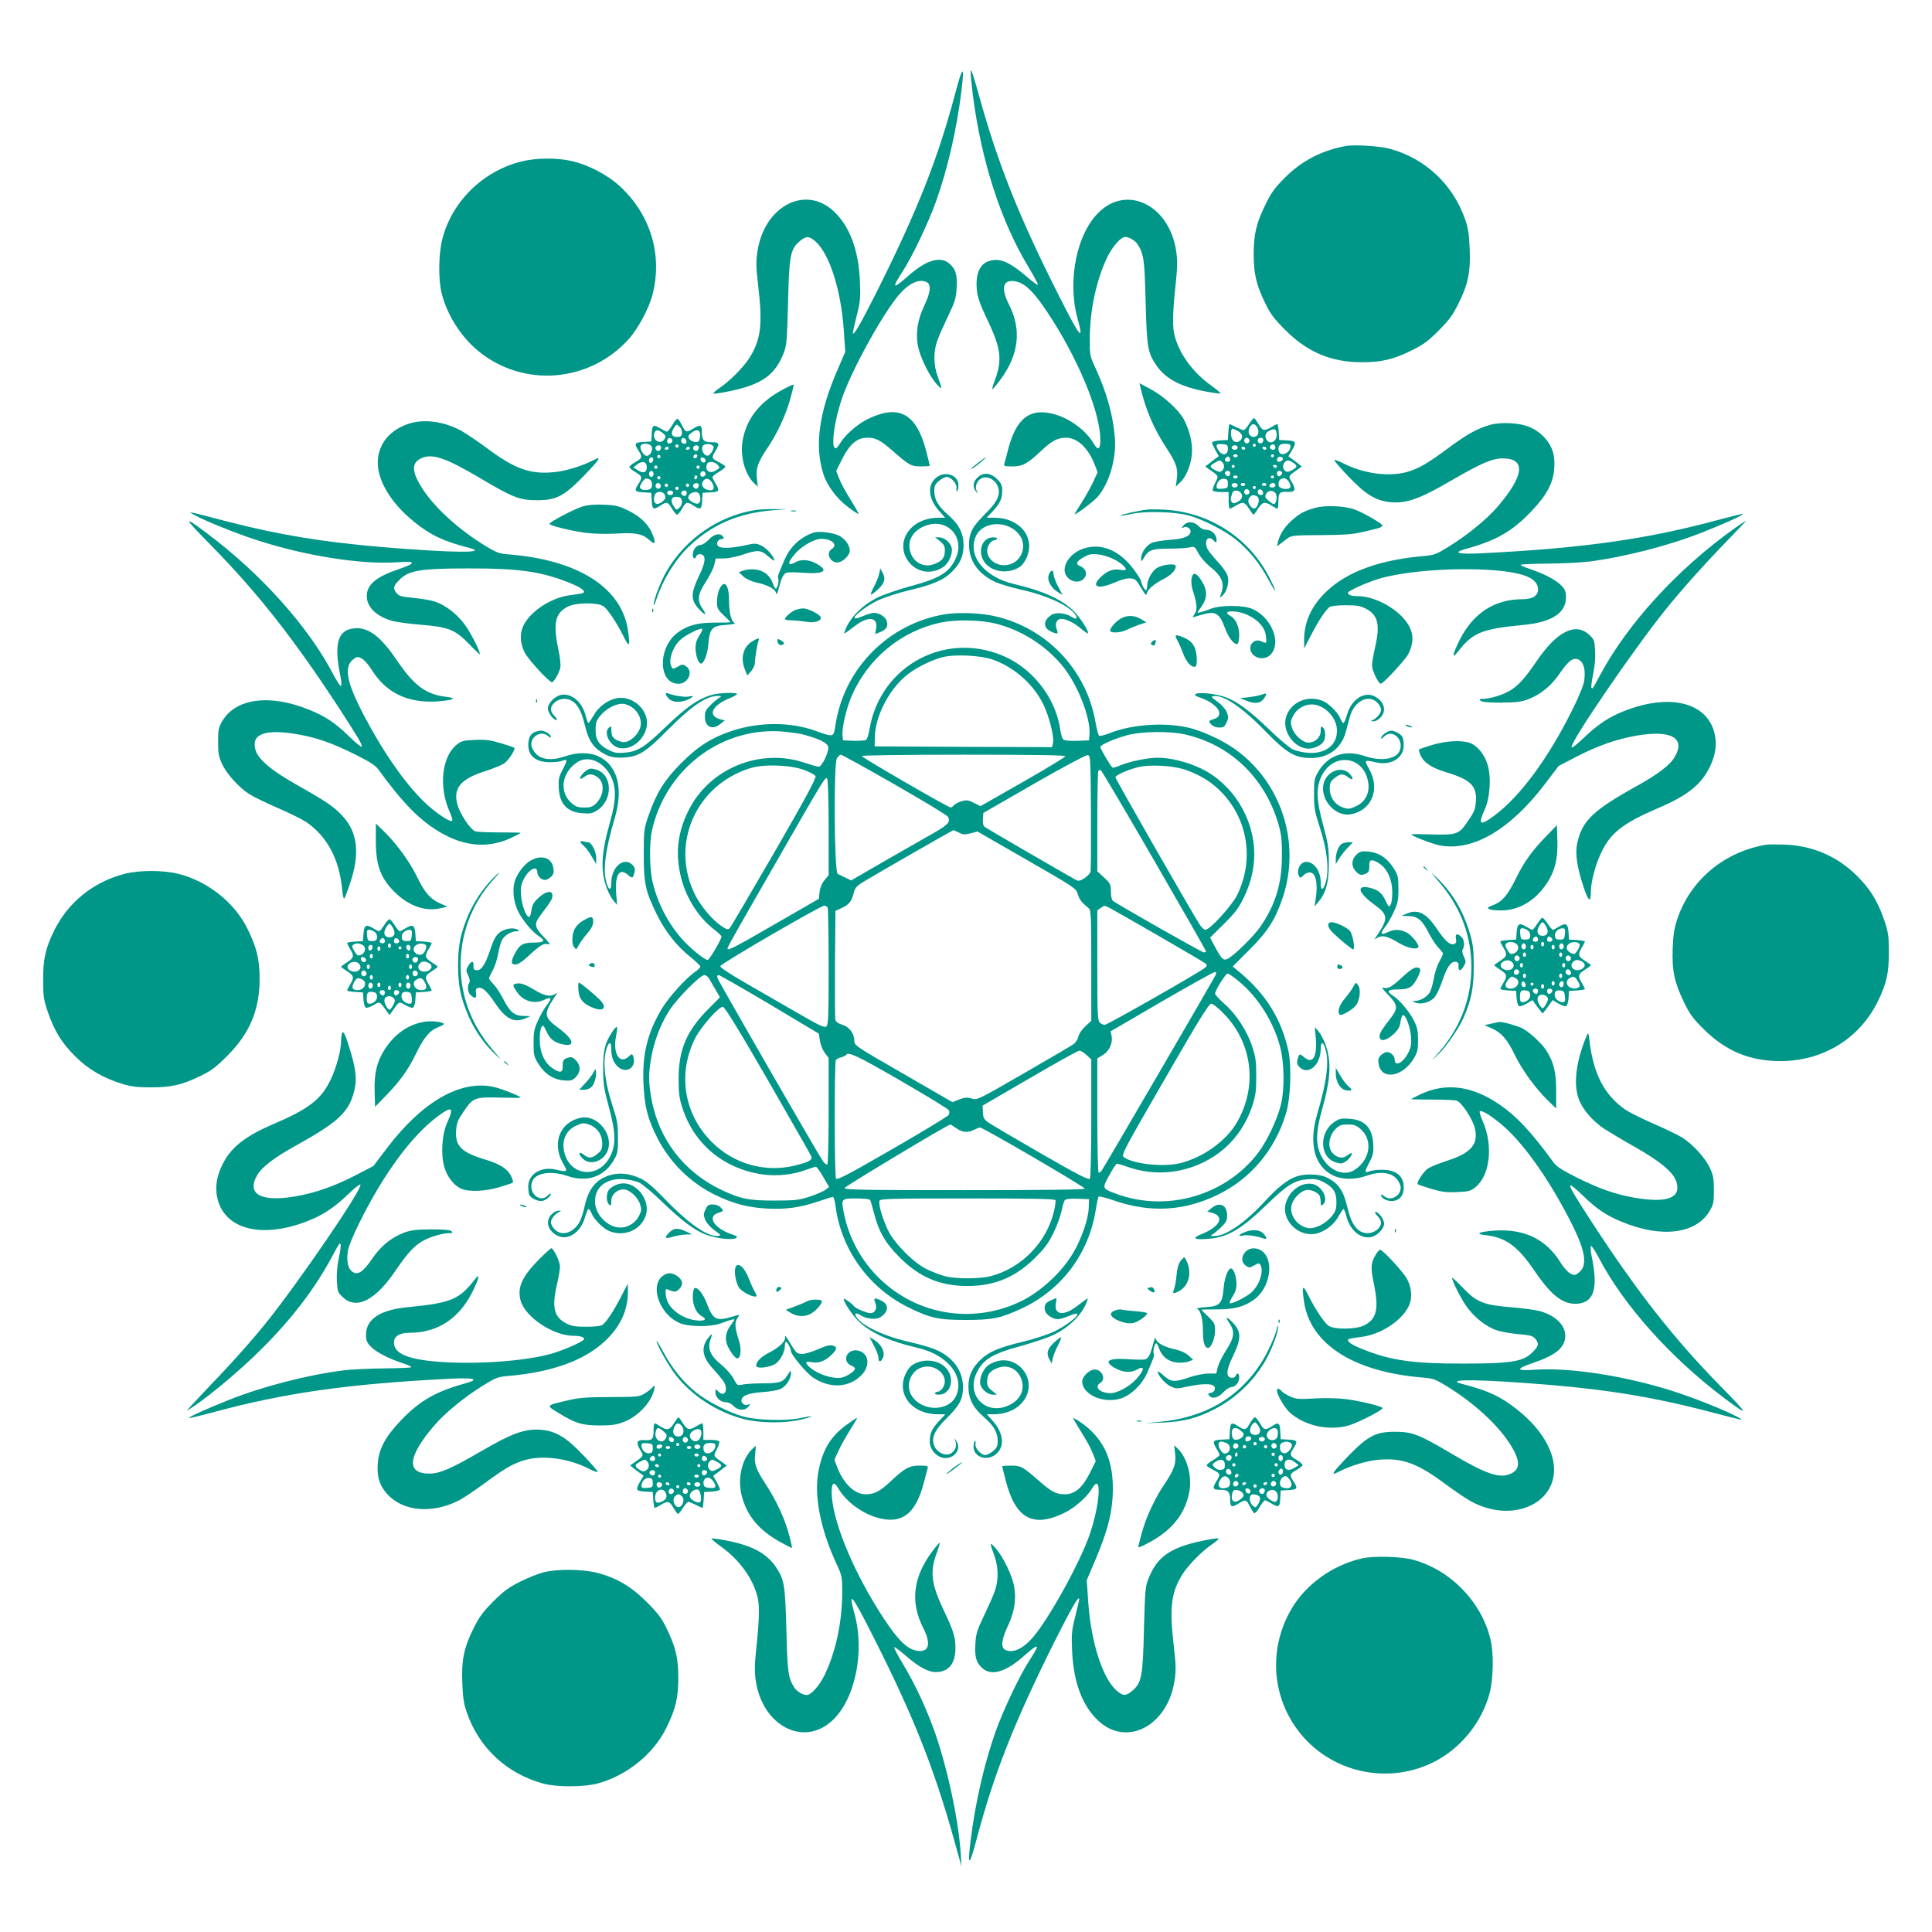 <?xml version="1.0" standalone="no"?>
<!DOCTYPE svg PUBLIC "-//W3C//DTD SVG 20010904//EN"
 "http://www.w3.org/TR/2001/REC-SVG-20010904/DTD/svg10.dtd">
<svg version="1.0" xmlns="http://www.w3.org/2000/svg"
 width="1280pt" height="1280pt" viewBox="0 0 1280 1280"
 preserveAspectRatio="xMidYMid meet">
<g transform="translate(0,1280) scale(0.1,-0.1)"
fill="#009688" stroke="none">
<path d="M6431 12328 c-1 -20 6 -90 14 -155 57 -441 185 -838 370 -1144 37
-61 64 -113 61 -116 -3 -3 -37 22 -76 56 -96 83 -160 115 -217 108 -75 -8
-113 -62 -113 -159 0 -72 13 -114 77 -248 85 -180 94 -258 44 -389 -11 -30
-19 -57 -16 -59 2 -2 25 25 51 60 125 168 144 334 58 502 -54 107 -40 164 38
153 72 -10 138 -78 258 -269 183 -292 310 -612 310 -783 0 -64 -16 -72 -44
-24 -49 84 -148 159 -248 191 -169 52 -264 -17 -319 -230 -11 -43 -22 -85 -25
-94 -5 -16 2 -18 54 -18 68 0 100 18 192 105 69 65 107 85 163 85 76 0 149
-70 192 -184 l17 -45 -30 -65 c-17 -36 -51 -97 -76 -136 -25 -39 -46 -73 -46
-76 0 -11 122 81 151 113 78 90 127 256 115 396 -12 148 -54 296 -127 456 -38
81 -39 88 -39 190 0 195 43 396 117 549 35 71 89 132 118 132 26 0 64 -23 81
-47 42 -65 47 -101 54 -383 8 -301 14 -336 70 -419 63 -92 162 -144 335 -176
48 -9 89 -14 91 -12 3 3 -24 25 -59 51 -128 90 -221 221 -248 346 -12 57 -9
153 12 347 10 93 10 141 2 197 -43 298 -314 442 -505 267 -153 -139 -219 -457
-149 -711 45 -162 17 -128 -127 158 -260 514 -402 870 -528 1327 -35 127 -53
178 -53 153z"/>
<path d="M6331 12190 c-117 -442 -248 -773 -519 -1317 -113 -224 -162 -309
-162 -277 0 4 12 55 26 113 24 94 26 118 21 230 -9 205 -67 361 -172 460 -189
179 -463 35 -507 -267 -10 -65 -9 -104 5 -223 31 -263 18 -362 -61 -485 -43
-65 -133 -154 -201 -199 -24 -16 -38 -31 -32 -33 6 -2 57 6 113 18 207 44 293
106 350 251 20 49 22 81 29 329 7 314 15 357 74 409 44 39 65 39 108 1 92 -81
169 -321 187 -584 l10 -147 -49 -114 c-126 -288 -156 -511 -95 -698 25 -77 89
-161 162 -216 36 -28 68 -48 70 -46 2 2 -21 44 -52 93 -31 49 -66 113 -76 141
l-20 51 40 80 c50 99 99 140 167 140 56 0 87 -16 174 -93 103 -90 116 -97 182
-97 31 0 57 2 57 4 0 2 -9 41 -21 87 -64 257 -179 324 -387 224 -70 -33 -155
-107 -188 -165 -66 -110 -53 105 17 308 65 186 267 553 375 679 67 78 136 109
185 83 29 -16 24 -68 -16 -152 -44 -93 -59 -176 -45 -260 11 -75 74 -206 126
-263 39 -43 39 -39 5 55 -26 70 -27 161 -2 231 10 30 43 103 72 164 46 96 53
118 57 187 5 89 -6 126 -50 163 -60 50 -154 21 -272 -84 -101 -89 -110 -84
-40 24 66 100 175 329 227 475 76 213 137 480 167 730 21 171 8 168 -39 -10z"/>
<path d="M8925 11834 c-158 -26 -299 -97 -411 -210 -67 -67 -91 -99 -128 -175
-63 -128 -80 -200 -80 -334 0 -131 18 -204 77 -325 33 -69 58 -102 132 -176
147 -148 305 -214 509 -214 129 0 207 19 326 77 79 39 110 62 181 132 69 70
94 103 131 178 64 127 82 213 75 366 -4 97 -10 137 -31 196 -82 232 -267 404
-501 466 -61 17 -226 27 -280 19z"/>
<path d="M3450 11729 c-254 -65 -457 -266 -520 -515 -24 -94 -27 -260 -5 -352
34 -143 127 -292 243 -387 297 -245 735 -211 996 77 63 69 137 207 160 299 66
262 -14 527 -216 714 -84 78 -212 144 -325 169 -98 22 -239 20 -333 -5z"/>
<path d="M5168 10209 c-142 -81 -222 -187 -248 -327 -18 -102 15 -225 76 -283
l25 -24 -6 52 c-9 66 5 109 67 201 66 97 122 217 153 326 14 50 24 93 23 97
-2 4 -42 -15 -90 -42z"/>
<path d="M7556 10233 c33 -144 89 -276 172 -401 66 -100 78 -137 68 -210 l-6
-46 29 28 c39 37 70 111 77 183 8 70 -14 162 -53 235 -36 65 -134 154 -222
201 l-72 38 7 -28z"/>
<path d="M4455 9985 c-15 -25 -31 -45 -36 -45 -5 0 -23 9 -41 20 -50 30 -57
26 -60 -32 l-3 -53 -52 -3 c-59 -3 -63 -11 -33 -57 28 -42 25 -51 -20 -76 -22
-13 -40 -27 -40 -33 0 -6 18 -21 40 -34 45 -26 48 -35 20 -77 -30 -46 -26 -54
33 -57 l52 -3 3 -52 c3 -59 11 -63 57 -33 42 28 51 25 77 -20 13 -22 28 -40
34 -40 6 0 20 18 33 40 25 45 34 48 76 20 46 -30 54 -26 57 33 l3 52 53 3 c58
3 62 10 32 60 -11 18 -20 36 -20 41 0 5 20 21 45 36 25 14 43 30 40 36 -4 5
-24 18 -46 29 -45 23 -46 28 -19 72 30 49 26 58 -23 58 -54 0 -67 13 -67 67 0
49 -9 53 -58 23 -44 -27 -49 -26 -72 19 -11 22 -24 42 -29 46 -6 3 -22 -15
-36 -40z m63 -54 c-2 -21 -8 -26 -33 -26 -36 0 -44 24 -20 61 16 25 17 25 36
8 12 -11 19 -28 17 -43z m-127 0 c20 -16 22 -23 13 -38 -26 -43 -84 -12 -69
37 8 25 26 25 56 1z m245 4 c4 -8 3 -27 0 -41 -5 -20 -12 -25 -33 -22 -14 2
-31 11 -37 21 -9 15 -7 22 13 38 28 23 50 24 57 4z m-181 -56 c0 -7 -8 -15
-17 -17 -18 -3 -25 18 -11 32 10 10 28 1 28 -15z m93 -2 c2 -10 -3 -17 -12
-17 -18 0 -29 16 -21 31 9 14 29 6 33 -14z m-244 -23 c31 -12 13 -74 -21 -74
-18 0 -46 47 -39 65 6 16 33 20 60 9z m190 -15 c-3 -5 -10 -7 -15 -3 -5 3 -7
10 -3 15 3 5 10 7 15 3 5 -3 7 -10 3 -15z m234 0 c1 -9 -6 -27 -17 -40 -16
-20 -23 -22 -38 -13 -22 14 -29 54 -11 65 20 14 62 6 66 -12z m-348 -3 c0 -8
-5 -18 -11 -22 -14 -8 -33 11 -25 25 10 16 36 13 36 -3z m250 0 c0 -8 -5 -18
-11 -22 -14 -8 -33 11 -25 25 10 16 36 13 36 -3z m-200 -6 c0 -5 -7 -10 -16
-10 -8 0 -12 5 -9 10 3 6 10 10 16 10 5 0 9 -4 9 -10z m140 0 c0 -5 -7 -10
-16 -10 -8 0 -12 5 -9 10 3 6 10 10 16 10 5 0 9 -4 9 -10z m-196 -61 c-3 -5
-10 -7 -15 -3 -5 3 -7 10 -3 15 3 5 10 7 15 3 5 -3 7 -10 3 -15z m246 13 c0
-13 -12 -22 -22 -16 -10 6 -1 24 13 24 5 0 9 -4 9 -8z m-292 -29 c-5 -25 -28
-28 -28 -4 0 12 6 21 16 21 9 0 14 -7 12 -17z m347 -3 c0 -22 -29 -18 -33 3
-3 14 1 18 15 15 10 -2 18 -10 18 -18z m-390 -45 c0 -37 -24 -44 -62 -19 l-27
17 24 19 c35 28 65 20 65 -17z m469 16 c17 -19 17 -20 -8 -36 -43 -28 -79 -5
-62 41 8 20 50 17 70 -5z m-400 -22 c-3 -5 -10 -7 -15 -3 -5 3 -7 10 -3 15 3
5 10 7 15 3 5 -3 7 -10 3 -15z m280 0 c-3 -5 -10 -7 -15 -3 -5 3 -7 10 -3 15
3 5 10 7 15 3 5 -3 7 -10 3 -15z m-304 -39 c0 -11 -7 -20 -15 -20 -8 0 -15 9
-15 20 0 11 7 20 15 20 8 0 15 -9 15 -20z m345 -1 c0 -7 -8 -15 -17 -17 -18
-3 -25 18 -11 32 10 10 28 1 28 -15z m-301 -30 c-3 -5 -10 -7 -15 -3 -5 3 -7
10 -3 15 3 5 10 7 15 3 5 -3 7 -10 3 -15z m246 12 c0 -6 -4 -13 -10 -16 -5 -3
-10 1 -10 9 0 9 5 16 10 16 6 0 10 -4 10 -9z m-316 -17 c9 -4 16 -18 16 -34 0
-21 -6 -29 -24 -34 -29 -7 -56 1 -56 18 0 15 29 56 40 56 4 0 15 -3 24 -6z
m416 -26 c20 -37 3 -56 -37 -42 -31 11 -41 37 -22 60 17 21 41 14 59 -18z
m-344 -9 c10 -17 -13 -36 -27 -22 -12 12 -4 33 11 33 5 0 12 -5 16 -11z m48
-10 c-3 -5 -10 -7 -15 -3 -5 3 -7 10 -3 15 3 5 10 7 15 3 5 -3 7 -10 3 -15z
m140 0 c-3 -5 -10 -7 -15 -3 -5 3 -7 10 -3 15 3 5 10 7 15 3 5 -3 7 -10 3 -15z
m66 7 c0 -8 -5 -18 -11 -22 -14 -8 -33 11 -25 25 10 16 36 13 36 -3z m-136
-27 c-3 -5 -10 -7 -15 -3 -5 3 -7 10 -3 15 3 5 10 7 15 3 5 -3 7 -10 3 -15z
m-34 -24 c0 -8 -9 -15 -20 -15 -11 0 -20 7 -20 15 0 8 9 15 20 15 11 0 20 -7
20 -15z m90 1 c0 -8 -4 -17 -8 -20 -13 -8 -35 11 -28 23 10 16 36 14 36 -3z
m-144 -18 c5 -16 1 -27 -16 -40 -40 -33 -67 -14 -54 38 8 33 59 34 70 2z m228
6 c11 -27 7 -54 -9 -60 -18 -7 -65 21 -65 39 0 34 62 52 74 21z m-116 -45 c2
-15 -5 -32 -17 -43 -18 -17 -20 -16 -35 6 -29 42 -19 71 24 66 18 -2 26 -10
28 -29z"/>
<path d="M8275 9990 c-14 -22 -30 -40 -36 -40 -5 0 -27 9 -49 20 -22 11 -41
20 -44 20 -3 0 -6 -24 -8 -52 l-3 -53 -52 -3 c-29 -2 -53 -8 -53 -14 0 -5 10
-28 22 -50 l23 -40 -22 -16 c-12 -10 -33 -25 -45 -35 l-23 -17 24 -18 c68 -47
66 -43 42 -90 -12 -24 -19 -47 -16 -52 3 -6 28 -10 56 -10 l49 0 0 -55 c0 -30
3 -55 8 -55 4 0 22 9 40 20 46 28 58 25 87 -20 14 -22 27 -40 30 -40 3 0 16
18 30 40 28 45 46 49 90 20 17 -11 33 -20 38 -20 4 0 7 22 7 49 0 57 9 66 62
62 49 -2 56 14 27 64 -25 42 -27 39 42 87 l24 17 -22 18 c-12 10 -32 25 -45
34 l-22 16 22 37 c33 56 30 65 -30 68 l-53 3 -3 53 c-2 28 -6 52 -10 52 -4 0
-22 -9 -40 -20 -46 -28 -58 -25 -84 20 -13 22 -26 40 -30 40 -4 0 -19 -18 -33
-40z m57 -26 c14 -30 1 -59 -27 -59 -10 0 -23 8 -28 17 -14 21 6 68 28 68 8 0
21 -12 27 -26z m-132 -19 c32 -17 39 -45 15 -65 -22 -18 -48 -8 -56 23 -7 26
-3 57 8 57 2 0 17 -7 33 -15z m258 -19 c6 -50 -46 -78 -68 -37 -13 25 -5 46
23 59 31 15 42 10 45 -22z m-182 -37 c10 -17 -13 -36 -27 -22 -12 12 -4 33 11
33 5 0 12 -5 16 -11z m94 -3 c0 -20 -19 -31 -32 -18 -6 6 -7 15 -4 21 10 16
36 13 36 -3z m-235 -61 c0 -39 -35 -47 -59 -13 -26 37 -21 50 22 46 34 -3 37
-6 37 -33z m185 25 c0 -5 -4 -10 -10 -10 -5 0 -10 5 -10 10 0 6 5 10 10 10 6
0 10 -4 10 -10z m130 -16 c0 -17 -26 -19 -36 -3 -7 12 15 31 28 23 4 -3 8 -12
8 -20z m100 9 c-1 -47 -70 -73 -78 -30 -7 33 6 47 43 47 27 0 35 -4 35 -17z
m-350 -8 c0 -8 -9 -15 -20 -15 -11 0 -20 7 -20 15 0 8 9 15 20 15 11 0 20 -7
20 -15z m50 -5 c0 -5 -4 -10 -9 -10 -6 0 -13 5 -16 10 -3 6 1 10 9 10 9 0 16
-4 16 -10z m140 0 c0 -5 -4 -10 -9 -10 -6 0 -13 5 -16 10 -3 6 1 10 9 10 9 0
16 -4 16 -10z m-190 -50 c0 -5 -7 -10 -15 -10 -8 0 -15 5 -15 10 0 6 7 10 15
10 8 0 15 -4 15 -10z m240 0 c0 -5 -4 -10 -10 -10 -5 0 -10 5 -10 10 0 6 5 10
10 10 6 0 10 -4 10 -10z m-290 -26 c0 -14 -21 -19 -33 -7 -9 9 13 34 24 27 5
-3 9 -12 9 -20z m350 5 c0 -12 -29 -24 -37 -16 -3 4 -3 13 0 21 6 16 37 11 37
-5z m-402 -21 c16 -16 15 -43 -2 -57 -11 -10 -21 -9 -45 4 -38 19 -39 30 -3
49 33 19 35 19 50 4z m470 -4 c30 -20 28 -30 -9 -49 -24 -13 -34 -14 -45 -4
-17 14 -18 41 -2 57 16 16 29 15 56 -4z m-388 -24 c0 -5 -4 -10 -10 -10 -5 0
-10 5 -10 10 0 6 5 10 10 10 6 0 10 -4 10 -10z m280 0 c0 -5 -4 -10 -9 -10 -6
0 -13 5 -16 10 -3 6 1 10 9 10 9 0 16 -4 16 -10z m-310 -43 c0 -8 -3 -17 -7
-20 -9 -9 -34 13 -27 24 8 14 34 11 34 -4z m343 6 c9 -9 -13 -34 -24 -27 -14
8 -11 34 4 34 8 0 17 -3 20 -7z m-293 -33 c0 -5 -7 -10 -15 -10 -8 0 -15 5
-15 10 0 6 7 10 15 10 8 0 15 -4 15 -10z m240 0 c0 -5 -4 -10 -10 -10 -5 0
-10 5 -10 10 0 6 5 10 10 10 6 0 10 -4 10 -10z m-305 -45 c0 -27 -3 -30 -37
-33 -29 -2 -38 0 -38 13 0 30 24 56 50 53 20 -2 25 -8 25 -33z m401 18 c7 -10
14 -26 14 -36 0 -26 -73 -20 -78 6 -9 45 37 66 64 30z m-336 -28 c0 -8 -9 -15
-20 -15 -11 0 -20 7 -20 15 0 8 9 15 20 15 11 0 20 -7 20 -15z m50 5 c0 -5 -7
-10 -15 -10 -8 0 -15 5 -15 10 0 6 7 10 15 10 8 0 15 -4 15 -10z m140 0 c0 -5
-7 -10 -15 -10 -8 0 -15 5 -15 10 0 6 7 10 15 10 8 0 15 -4 15 -10z m60 -5 c0
-8 -9 -15 -20 -15 -20 0 -26 11 -13 23 12 13 33 7 33 -8z m-130 -15 c0 -5 -4
-10 -10 -10 -5 0 -10 5 -10 10 0 6 5 10 10 10 6 0 10 -4 10 -10z m-44 -21 c10
-17 -13 -36 -27 -22 -12 12 -4 33 11 33 5 0 12 -5 16 -11z m92 -12 c2 -10 -3
-17 -12 -17 -18 0 -29 16 -21 31 9 14 29 6 33 -14z m-150 1 c20 -20 13 -47
-17 -62 -24 -13 -31 -13 -40 -2 -6 7 -9 21 -6 30 3 9 7 23 10 31 5 18 36 20
53 3z m235 -9 c11 -18 2 -69 -13 -69 -5 0 -21 10 -36 23 -23 20 -25 26 -15 46
14 25 48 25 64 0z m-129 -15 c18 -7 21 -36 6 -65 -13 -24 -29 -24 -46 -1 -17
21 -18 44 -2 60 14 14 20 14 42 6z"/>
<path d="M2703 9991 c-113 -39 -184 -118 -198 -222 -18 -130 74 -295 242 -429
105 -85 196 -128 362 -170 139 -36 -117 -33 -584 6 -386 33 -679 81 -1020 169
-276 72 -267 70 -213 41 73 -40 275 -121 414 -166 318 -103 691 -162 928 -145
124 9 126 -6 7 -46 -150 -51 -211 -102 -211 -179 0 -72 65 -135 170 -164 30
-8 114 -19 187 -25 184 -15 228 -32 321 -128 39 -41 72 -72 72 -68 0 19 -49
119 -88 179 -51 77 -134 145 -210 170 -26 9 -90 20 -142 25 -79 7 -97 12 -112
31 -26 32 -23 48 20 90 60 61 139 74 452 74 335 1 486 -20 672 -95 75 -30 108
-53 94 -66 -4 -4 -39 -10 -79 -15 -127 -13 -268 -102 -318 -200 -27 -53 -24
-118 7 -181 25 -48 162 -197 181 -197 12 0 47 60 55 95 4 18 -1 68 -13 124
-36 174 -21 239 63 282 53 27 196 29 235 3 28 -18 91 -112 136 -204 36 -73 43
-64 28 40 -39 282 -323 467 -779 506 -76 6 -90 11 -164 56 -176 107 -335 251
-419 380 -74 115 -75 174 -3 204 71 30 161 -1 387 -135 214 -127 260 -145 372
-145 126 -1 179 25 303 151 51 52 97 104 103 114 9 19 7 18 -38 -4 -74 -37
-176 -68 -251 -75 -158 -16 -260 20 -446 159 -60 44 -136 96 -170 115 -116 63
-251 81 -353 45z"/>
<path d="M9872 9985 c-84 -24 -150 -60 -273 -151 -140 -104 -197 -137 -274
-160 -121 -35 -289 -13 -425 56 -33 17 -60 26 -60 21 0 -5 42 -54 94 -108 118
-124 186 -164 290 -171 102 -6 191 27 392 145 195 113 270 146 339 146 157 0
144 -114 -34 -321 -72 -83 -196 -185 -322 -263 -84 -52 -97 -57 -168 -63 -287
-25 -500 -102 -636 -228 -106 -99 -156 -207 -155 -336 l1 -47 47 91 c48 92 92
159 120 182 10 7 49 12 107 12 76 0 99 -4 135 -23 80 -42 95 -105 60 -257 -11
-47 -20 -100 -20 -119 0 -32 42 -121 58 -121 16 0 162 158 182 196 45 88 35
162 -30 236 -72 83 -205 148 -300 148 -44 0 -70 8 -70 22 0 14 136 74 221 98
181 49 493 71 745 52 205 -16 294 -55 294 -128 0 -41 -37 -64 -103 -64 -185 0
-327 -92 -417 -271 -47 -95 -53 -131 -13 -79 100 129 157 153 438 180 185 17
280 79 280 182 0 38 -5 52 -30 78 -35 37 -113 78 -208 110 -38 12 -65 25 -62
28 3 4 86 7 183 8 97 1 218 7 267 13 241 31 536 107 759 196 139 55 270 114
264 120 -2 2 -69 -14 -148 -35 -483 -132 -907 -192 -1591 -226 -154 -7 -189 4
-92 31 199 55 304 116 431 250 99 104 142 185 149 279 7 86 -10 145 -59 201
-57 65 -129 96 -230 101 -54 3 -101 -1 -136 -11z"/>
<path d="M6480 9734 c-54 -43 -61 -50 -35 -36 22 12 93 71 85 71 -3 0 -25 -16
-50 -35z"/>
<path d="M6201 9634 c-59 -50 -51 -137 20 -218 l41 -46 -44 0 c-73 0 -139 -25
-181 -68 -144 -147 34 -369 209 -261 38 23 68 89 59 130 -8 35 -49 69 -84 69
l-26 0 33 -26 c26 -21 32 -32 32 -62 -1 -46 -16 -67 -65 -87 -66 -28 -133 0
-160 67 -28 72 2 140 78 177 152 74 290 -63 216 -215 -42 -88 -107 -127 -298
-178 -73 -20 -166 -52 -207 -70 -104 -49 -191 -133 -224 -220 -12 -32 -18 -35
70 31 83 63 147 54 135 -19 l-7 -39 33 13 c41 17 54 38 45 71 -7 28 -50 57
-86 57 -12 0 -44 -10 -71 -21 -27 -12 -52 -19 -56 -15 -13 13 76 81 153 118
46 21 137 51 210 68 152 36 225 67 277 118 57 55 80 106 81 177 0 82 -30 141
-104 205 -65 57 -90 100 -90 158 0 33 6 45 31 66 17 14 39 26 50 26 31 0 72
-47 66 -75 -2 -14 0 -22 4 -19 5 3 9 20 9 39 0 69 -90 99 -149 49z"/>
<path d="M6475 9635 c-29 -28 -32 -62 -9 -91 15 -18 15 -18 5 3 -15 29 2 70
33 85 36 16 84 -6 104 -48 25 -54 4 -105 -79 -187 -87 -86 -109 -127 -109
-207 0 -107 63 -195 175 -246 29 -13 102 -35 163 -49 174 -38 324 -106 366
-167 20 -28 6 -35 -26 -14 -38 25 -104 31 -132 12 -57 -37 -56 -88 1 -112 42
-18 47 -15 33 20 -13 34 2 66 31 66 32 0 87 -27 131 -65 23 -19 43 -33 45 -31
11 11 -52 107 -99 153 -81 76 -203 130 -388 173 -197 46 -310 185 -256 314 45
108 223 112 294 6 45 -67 13 -162 -64 -188 -98 -33 -192 59 -138 136 8 12 21
22 29 22 8 0 17 5 20 10 4 6 -7 10 -25 10 -79 0 -109 -106 -50 -174 53 -60
158 -69 229 -20 13 9 32 35 42 58 61 135 -44 266 -214 266 l-50 0 42 45 c48
52 61 81 61 137 0 32 -7 47 -34 74 -43 43 -94 47 -131 9z"/>
<path d="M3861 9445 c-52 -15 -220 -103 -221 -116 0 -11 147 -47 240 -59 52
-7 131 -9 205 -5 130 8 174 -2 222 -47 32 -30 39 -16 19 35 -26 69 -78 122
-161 163 -65 32 -85 37 -162 40 -59 3 -106 -1 -142 -11z"/>
<path d="M8712 9435 c-71 -20 -106 -39 -159 -88 -45 -42 -75 -89 -87 -140 l-6
-27 46 35 c53 41 38 38 264 40 140 1 193 5 265 22 153 36 150 32 62 86 -41 25
-97 53 -124 62 -67 24 -195 29 -261 10z"/>
<path d="M4998 9420 c-240 -41 -453 -188 -579 -400 -40 -67 -90 -196 -88 -228
0 -10 8 8 18 38 45 134 124 262 218 352 151 143 326 219 551 237 l97 8 -85 0
c-47 1 -106 -3 -132 -7z"/>
<path d="M7600 9424 c-53 -6 -182 -35 -178 -40 3 -2 38 3 79 12 91 19 284 14
374 -11 95 -26 234 -97 311 -158 88 -71 160 -159 218 -268 54 -99 61 -96 11 5
-132 267 -396 441 -695 459 -47 3 -101 3 -120 1z"/>
<path d="M5243 9413 c9 -2 23 -2 30 0 6 3 -1 5 -18 5 -16 0 -22 -2 -12 -5z"/>
<path d="M1401 9184 c308 -314 550 -622 851 -1084 119 -183 152 -239 144 -247
-3 -4 -41 27 -84 69 -89 87 -157 133 -262 175 -261 107 -488 77 -577 -74 -25
-43 -28 -57 -28 -138 0 -77 4 -98 27 -148 31 -66 110 -153 179 -198 27 -17
113 -59 191 -93 79 -34 163 -76 188 -93 138 -95 218 -246 237 -446 3 -37 9
-64 14 -60 4 4 22 51 39 103 65 193 50 332 -47 440 -55 62 -111 100 -308 211
-168 95 -256 169 -273 233 -29 104 65 138 280 101 126 -22 226 -57 376 -131
102 -51 138 -74 159 -102 149 -205 249 -311 367 -390 178 -119 348 -140 513
-63 34 17 63 31 63 33 0 2 -62 3 -137 3 -76 0 -149 3 -163 7 -32 9 -105 118
-121 182 -26 105 24 165 180 215 53 17 110 40 128 51 29 17 81 96 70 106 -2 2
-42 16 -88 30 -68 20 -100 25 -170 22 -75 -3 -90 -6 -121 -30 -100 -77 -123
-278 -51 -441 14 -31 23 -60 19 -64 -10 -11 -68 24 -141 84 -121 100 -271 299
-403 538 -154 277 -182 394 -110 448 23 17 28 18 55 4 16 -9 46 -42 66 -75 94
-152 239 -222 435 -209 106 8 134 22 60 30 -136 16 -214 73 -329 243 -110 161
-189 220 -283 211 -108 -10 -135 -102 -91 -315 7 -34 9 -65 4 -67 -4 -3 -27
32 -51 77 -164 315 -478 666 -836 934 -165 124 -160 110 29 -82z"/>
<path d="M11484 9294 c-370 -265 -698 -623 -881 -963 -54 -100 -51 -96 -59
-88 -4 3 1 44 11 90 11 53 16 110 13 156 -4 69 -6 75 -41 107 -90 83 -216 18
-349 -180 -76 -111 -120 -160 -175 -192 -47 -28 -132 -54 -177 -54 -24 0 -27
-3 -18 -12 9 -9 50 -13 135 -13 100 1 132 4 181 22 84 32 155 90 212 175 59
86 93 108 129 84 29 -19 40 -68 31 -134 -3 -28 -34 -104 -75 -187 -163 -329
-348 -581 -525 -712 -91 -67 -105 -57 -60 42 36 77 45 214 20 298 -19 65 -65
123 -113 143 -52 22 -159 17 -253 -11 -46 -14 -85 -27 -88 -30 -3 -2 1 -18 8
-35 21 -51 72 -86 167 -115 167 -50 209 -91 201 -197 -4 -50 -11 -68 -54 -130
-59 -87 -71 -91 -251 -86 -68 2 -123 2 -123 0 0 -9 132 -61 184 -72 220 -45
472 102 704 409 l88 116 119 62 c140 72 264 116 396 139 231 40 329 -15 254
-142 -30 -52 -114 -116 -248 -190 -294 -163 -366 -232 -398 -383 -14 -68 -1
-155 43 -289 32 -96 48 -106 48 -29 0 64 30 178 68 257 62 132 143 195 375
295 198 84 291 159 348 280 38 81 46 155 25 229 -57 195 -298 251 -591 137
-102 -39 -181 -91 -275 -182 -41 -40 -76 -67 -78 -60 -11 32 411 649 622 911
101 126 251 294 398 446 77 79 138 144 136 144 -3 0 -41 -25 -84 -56z"/>
<path d="M7846 9324 c-18 -17 -21 -28 -6 -19 20 12 51 -6 48 -28 -4 -31 -45
-47 -140 -54 -46 -3 -98 -12 -115 -19 -37 -14 -73 -66 -73 -104 0 -24 1 -24
20 7 30 50 54 58 165 58 55 0 116 4 135 8 34 8 36 7 59 -37 13 -26 47 -65 76
-89 82 -65 101 -113 74 -183 -10 -28 -10 -28 10 -10 28 25 44 80 37 121 -4 21
-26 55 -54 87 -27 29 -58 66 -70 82 -42 54 -17 121 28 76 20 -20 20 -20 20 5
0 33 -33 65 -68 65 -17 0 -38 10 -52 25 -27 29 -71 33 -94 9z"/>
<path d="M5390 9271 c-83 -27 -154 -92 -190 -174 -46 -107 -50 -119 -44 -128
7 -13 -5 -69 -16 -69 -5 0 -13 15 -19 33 -18 54 -62 89 -118 94 -26 3 -61 0
-78 -7 l-30 -11 31 -29 c19 -17 53 -32 84 -39 71 -15 120 -40 130 -65 6 -18 9
-14 19 24 19 74 32 99 53 106 12 3 62 3 113 -1 141 -10 171 16 74 66 -45 22
-94 24 -129 4 -56 -32 -55 -1 3 62 44 49 124 93 168 93 72 0 113 -40 69 -68
-44 -27 -4 -100 48 -87 33 7 72 49 72 76 0 36 -30 78 -69 99 -45 22 -134 33
-171 21z"/>
<path d="M4696 9225 c-18 -19 -42 -35 -53 -35 -27 0 -53 -31 -53 -63 0 -30 14
-36 24 -11 3 9 15 14 28 12 38 -5 34 -52 -12 -146 -53 -111 -54 -156 -4 -212
45 -50 62 -52 29 -4 -38 56 -33 96 21 179 25 38 50 89 56 112 l10 43 52 0 c30
0 85 11 126 25 100 34 122 32 170 -11 22 -20 40 -32 40 -27 0 24 -49 80 -84
97 -37 18 -42 18 -115 2 -84 -18 -148 -20 -169 -7 -21 13 -10 46 16 49 19 3
21 6 11 18 -20 25 -59 16 -93 -21z"/>
<path d="M7174 9164 c-93 -33 -148 -127 -107 -182 34 -46 99 -47 123 -3 14 27
-2 58 -35 71 -32 12 -24 31 27 60 33 18 50 22 93 17 55 -6 125 -36 163 -70 32
-30 27 -40 -16 -32 -47 8 -87 -7 -129 -48 -68 -65 -20 -85 90 -37 48 21 84 30
107 28 31 -3 39 -10 70 -63 28 -47 36 -55 38 -37 4 26 49 65 113 97 48 25 79
57 79 83 0 25 -105 10 -136 -19 -31 -28 -54 -77 -54 -114 0 -14 -4 -25 -8 -25
-9 0 -32 44 -32 61 0 5 -22 40 -49 77 -95 128 -218 178 -337 136z"/>
<path d="M5825 8999 c-4 -19 -20 -58 -35 -86 -15 -29 -24 -53 -19 -53 4 0 26
17 49 38 43 42 49 69 26 111 l-14 25 -7 -35z"/>
<path d="M6949 8993 c-14 -36 12 -86 58 -115 l33 -20 -30 57 c-17 31 -30 68
-30 81 0 32 -18 30 -31 -3z"/>
<path d="M7894 8966 c-3 -21 0 -54 10 -83 27 -85 30 -121 12 -148 -9 -14 -15
-25 -14 -25 2 0 25 7 52 15 100 30 124 17 164 -92 23 -61 63 -110 81 -98 6 3
11 30 11 58 0 57 -24 108 -59 127 -67 35 40 41 114 6 73 -34 116 -84 122 -140
6 -50 5 -51 -30 -35 -56 25 -99 -41 -56 -87 31 -33 87 -33 118 0 72 77 7 242
-118 300 -60 28 -213 29 -281 2 -25 -10 -56 -20 -69 -23 -23 -6 -22 -5 8 37
42 58 42 109 1 173 -35 56 -57 60 -66 13z"/>
<path d="M4766 8896 c-9 -19 -16 -55 -16 -82 0 -43 4 -51 45 -91 25 -23 45
-44 45 -46 0 -1 -46 -2 -102 -2 -116 0 -180 -17 -247 -65 -134 -98 -132 -340
4 -340 65 0 101 82 50 116 -22 15 -26 14 -55 -3 -27 -15 -32 -16 -40 -3 -26
41 7 139 63 186 37 31 127 75 139 68 4 -3 -4 -23 -18 -44 -19 -29 -26 -52 -26
-83 1 -47 15 -91 31 -102 20 -12 48 54 54 127 9 105 24 122 118 128 42 3 67 8
57 12 -23 9 -38 69 -38 151 0 105 -32 141 -64 73z"/>
<path d="M4321 8754 c0 -11 3 -14 6 -6 3 7 2 16 -1 19 -3 4 -6 -2 -5 -13z"/>
<path d="M5270 8759 c-28 -11 -70 -48 -70 -61 0 -4 21 -8 48 -8 26 -1 67 -5
91 -9 53 -11 103 4 99 28 -4 20 -84 61 -118 60 -14 0 -36 -5 -50 -10z"/>
<path d="M6258 8730 c-372 -63 -664 -357 -722 -728 -14 -90 -8 -88 -136 -43
-163 58 -365 58 -541 2 -140 -45 -237 -106 -349 -220 -109 -110 -161 -195
-212 -341 -32 -92 -33 -100 -33 -260 0 -194 11 -243 85 -395 56 -115 132 -212
225 -286 36 -29 65 -57 65 -63 0 -6 -16 -22 -35 -35 -60 -40 -181 -175 -224
-250 -92 -157 -126 -296 -118 -485 6 -156 28 -240 93 -367 84 -163 216 -293
379 -374 119 -58 217 -85 345 -92 126 -7 222 7 341 47 48 17 91 30 97 30 5 0
13 -25 17 -56 36 -289 218 -544 480 -674 148 -73 201 -85 385 -85 177 0 231
12 369 76 266 124 446 365 491 656 7 43 15 81 19 85 3 4 51 -8 106 -27 237
-81 458 -69 680 38 222 107 383 299 456 543 29 97 37 302 16 406 -44 209 -145
375 -316 520 l-54 45 109 109 c124 123 174 203 223 349 120 361 -9 762 -316
981 -74 54 -205 116 -293 139 -158 42 -387 28 -537 -32 -36 -14 -68 -22 -72
-17 -5 5 -15 47 -24 94 -62 351 -333 629 -682 701 -93 19 -232 23 -317 9z
m332 -60 c171 -41 333 -142 446 -278 102 -122 191 -348 182 -458 l-3 -39 -78
-3 c-47 -2 -84 2 -92 8 -7 6 -16 34 -20 63 -27 197 -165 387 -347 477 -394
193 -847 -41 -918 -475 -5 -32 -15 -62 -22 -67 -7 -4 -44 -7 -83 -6 l-70 3 -3
33 c-5 50 25 178 61 262 107 247 327 429 587 485 100 21 259 19 360 -5z m-13
-240 c142 -50 268 -161 334 -294 42 -86 75 -220 65 -261 l-6 -25 -588 2 -587
3 1 61 c2 131 86 302 197 399 58 52 164 107 247 130 80 22 255 14 337 -15z
m-1262 -495 c109 -28 165 -55 172 -83 7 -30 -41 -132 -63 -132 -7 0 -49 12
-91 26 -298 101 -634 -37 -772 -317 -69 -140 -86 -268 -55 -416 29 -144 114
-284 219 -366 30 -23 55 -46 55 -52 0 -19 -81 -155 -91 -155 -19 0 -102 66
-156 123 -99 105 -175 247 -209 392 -21 85 -23 257 -5 340 87 399 444 679 841
660 52 -3 122 -12 155 -20z m2537 -1 c303 -69 532 -291 620 -601 17 -62 22
-103 21 -203 0 -183 -42 -322 -141 -467 -43 -64 -179 -197 -218 -215 -30 -14
-39 -5 -88 86 l-29 54 90 89 c73 72 97 103 132 173 47 96 71 194 71 290 0 236
-141 465 -350 567 -90 44 -205 73 -290 73 -65 0 -187 -25 -246 -50 -25 -11
-49 -18 -54 -15 -11 7 -80 124 -80 136 0 15 96 56 181 79 96 25 281 27 381 4z
m-1925 -331 c189 -108 349 -205 354 -215 18 -33 1 -52 -99 -109 -53 -30 -197
-113 -320 -183 l-223 -129 -37 18 c-20 10 -44 21 -52 25 -23 11 -28 732 -5
767 9 12 20 23 26 23 6 0 166 -88 356 -197z m1131 186 c-2 -6 -129 -83 -283
-171 l-279 -159 -44 22 c-38 19 -49 20 -82 10 -21 -6 -43 -18 -50 -26 -7 -8
-16 -15 -21 -15 -17 0 -589 331 -589 341 0 5 269 9 676 9 484 0 675 -3 672
-11z m170 -369 c1 -206 0 -384 -3 -395 -2 -11 -21 -30 -40 -43 -30 -19 -39
-21 -58 -11 -57 31 -594 342 -605 352 -8 6 -12 26 -10 51 l3 40 335 193 c184
106 344 191 355 190 20 -2 20 -10 23 -377z m-1899 278 c36 -13 69 -31 74 -40
7 -11 -61 -138 -272 -504 -156 -269 -289 -495 -296 -503 -12 -12 -20 -10 -56
14 -62 43 -136 131 -174 207 -168 336 6 730 370 840 90 27 267 20 354 -14z
m2533 -1 c98 -35 172 -83 237 -152 171 -182 209 -446 98 -674 -34 -70 -181
-231 -211 -231 -9 0 -27 17 -40 38 -54 84 -556 961 -556 972 0 13 66 44 141
65 82 23 245 14 331 -18z m-216 -597 c189 -327 344 -598 344 -602 0 -5 -6 -8
-14 -8 -13 0 -573 318 -603 342 -8 6 -13 33 -13 61 0 47 -3 54 -45 93 l-45 41
0 330 c0 181 3 333 7 337 4 3 11 5 16 3 5 -1 164 -270 353 -597z m-2156 213
l0 -311 -27 -33 c-18 -21 -29 -48 -33 -78 l-5 -46 -290 -167 c-264 -153 -315
-179 -315 -163 0 11 33 70 317 564 334 582 332 579 344 560 5 -8 9 -154 9
-326z m863 -29 c26 -14 38 -15 77 -5 l46 12 327 -188 c320 -184 327 -189 338
-227 9 -35 26 -56 73 -94 14 -11 16 -56 16 -379 l0 -366 -40 -37 c-24 -22 -42
-50 -46 -69 -4 -18 -18 -39 -33 -50 -14 -10 -163 -97 -331 -194 -303 -175
-306 -176 -342 -165 -31 9 -45 8 -83 -6 l-45 -18 -325 188 c-317 182 -325 188
-325 218 0 49 -33 93 -80 107 -27 8 -42 19 -46 33 -2 12 -3 178 -2 371 l3 350
45 21 c47 22 63 44 78 104 7 28 19 42 68 71 85 52 586 339 591 339 2 0 18 -7
36 -16z m-869 -500 c3 -9 6 -186 6 -394 0 -325 -2 -379 -15 -390 -13 -11 -44
4 -188 87 -94 54 -250 144 -345 199 -111 64 -171 104 -170 113 3 17 664 400
689 401 9 0 20 -7 23 -16z m1869 0 c68 -36 623 -357 635 -368 10 -10 9 -15 -5
-28 -34 -29 -646 -378 -664 -378 -10 0 -25 7 -33 16 -14 13 -16 62 -16 379 l0
364 22 15 c27 19 22 19 61 0z m703 -439 c-7 -20 -745 -1285 -758 -1302 -6 -7
-14 -13 -19 -13 -5 0 -9 168 -9 379 l0 379 35 21 c43 25 68 78 60 125 l-7 33
338 197 c186 108 345 196 352 196 9 0 12 -6 8 -15z m152 -47 c125 -102 230
-268 273 -433 28 -107 31 -280 5 -385 -24 -97 -91 -239 -150 -317 -215 -284
-607 -397 -941 -272 -95 35 -94 35 -46 122 23 43 46 77 51 77 5 0 44 -11 86
-26 103 -34 216 -41 323 -20 236 48 414 205 488 430 22 69 26 99 26 196 0 98
-4 127 -27 197 -33 102 -107 216 -187 285 -32 29 -59 58 -59 65 0 20 70 133
83 133 7 0 41 -23 75 -52z m-3507 14 c8 -15 27 -48 42 -73 l27 -46 -83 -84
c-139 -141 -192 -267 -191 -459 0 -97 5 -128 27 -196 79 -238 276 -399 530
-435 97 -13 202 -2 292 32 28 10 55 19 60 19 6 0 28 -30 49 -67 l39 -67 -23
-18 c-12 -10 -59 -30 -103 -45 -74 -24 -97 -27 -232 -27 -170 -1 -230 11 -354
70 -250 118 -419 338 -466 610 -19 109 -19 159 0 269 20 112 64 226 124 317
53 80 201 228 228 228 10 0 25 -12 34 -28z m399 -166 l325 -194 7 -46 c4 -27
18 -62 32 -81 l26 -34 0 -350 c0 -203 -4 -352 -9 -356 -5 -3 -18 7 -29 22 -35
51 -694 1195 -699 1214 -3 12 0 19 8 19 8 -1 160 -88 339 -194z m3011 -65
c188 -195 221 -481 84 -717 -71 -123 -223 -232 -375 -270 -110 -28 -312 -6
-374 39 -19 14 -5 40 270 516 228 396 293 501 309 501 11 0 48 -29 86 -69z
m-3023 -438 c154 -269 284 -495 287 -504 9 -24 -14 -37 -100 -59 -202 -52
-412 6 -560 155 -184 184 -227 452 -110 685 38 76 156 210 184 210 12 0 102
-146 299 -487z m2110 168 l32 -30 0 -388 c0 -213 -4 -394 -9 -402 -7 -11 -76
24 -328 169 -175 101 -332 193 -349 206 -25 19 -31 30 -32 66 l-2 43 313 182
c171 100 319 182 327 182 9 1 30 -12 48 -28z m-1233 -170 c170 -99 314 -186
320 -195 7 -11 6 -22 -1 -34 -6 -9 -174 -111 -374 -226 -285 -165 -364 -206
-371 -195 -11 17 -12 769 -1 786 4 6 20 15 35 18 15 4 30 11 33 16 14 23 71
-4 359 -170z m371 -316 c42 -29 76 -31 118 -10 15 8 33 15 39 15 20 0 697
-395 694 -405 -3 -7 -263 -10 -798 -10 -661 0 -794 2 -794 14 0 9 685 421 702
421 1 0 19 -11 39 -25z m-571 -475 c3 -5 14 -43 25 -85 32 -126 75 -200 170
-295 131 -132 268 -190 450 -190 179 0 318 58 446 185 64 63 90 98 123 165 23
47 47 113 54 147 7 35 17 67 23 73 6 6 42 10 85 8 l74 -3 -2 -57 c-2 -74 -48
-207 -103 -299 -79 -134 -225 -266 -362 -328 -311 -142 -668 -82 -914 152
-126 119 -211 275 -244 444 -18 91 -16 93 84 93 47 0 87 -4 91 -10z m1228 -2
c2 -7 -2 -38 -9 -69 -49 -209 -214 -380 -421 -434 -73 -19 -232 -19 -303 0
-30 8 -84 29 -120 46 -89 44 -214 170 -257 259 -36 75 -65 174 -56 195 4 13
85 15 583 15 454 0 579 -3 583 -12z"/>
<path d="M7424 8701 c-37 -22 -76 -70 -68 -82 9 -15 73 -10 106 7 18 9 55 24
82 34 l51 17 -35 21 c-43 27 -95 28 -136 3z"/>
<path d="M7800 8558 c10 -18 28 -59 40 -91 22 -58 59 -95 81 -82 7 5 10 28 7
66 -5 66 -29 101 -85 125 -55 24 -65 19 -43 -18z"/>
<path d="M4983 8550 c-60 -36 -79 -112 -47 -188 l15 -37 25 28 c13 15 24 38
25 50 1 40 16 132 24 150 9 22 -2 22 -42 -3z"/>
<path d="M5150 8561 c0 -24 13 -38 31 -34 21 6 17 18 -12 33 -11 7 -19 7 -19
1z"/>
<path d="M7631 8546 c-9 -10 -8 -15 4 -20 8 -3 15 -4 15 -2 0 3 3 11 6 20 8
20 -9 21 -25 2z"/>
<path d="M4410 8203 c0 -5 9 -19 20 -31 25 -26 74 -29 125 -8 42 18 46 30 7
21 -26 -5 -94 5 -135 21 -9 3 -17 2 -17 -3z"/>
<path d="M4727 8199 c-92 -22 -179 -81 -327 -225 -131 -126 -178 -155 -265
-161 -49 -4 -68 0 -104 19 -64 33 -86 68 -85 133 0 45 5 61 30 92 41 51 113
87 159 79 75 -14 127 -93 106 -159 -14 -41 -56 -83 -92 -92 -31 -8 -83 15 -93
40 -3 9 -6 28 -6 42 0 21 -2 24 -15 13 -40 -33 6 -124 70 -136 73 -13 151 43
176 126 33 109 -79 226 -196 204 -58 -11 -122 -58 -152 -114 -16 -27 -31 -50
-34 -50 -4 0 -12 21 -19 48 -23 92 -93 151 -163 138 -41 -8 -87 -55 -87 -90 0
-27 36 -76 55 -76 9 0 5 9 -10 25 -14 13 -25 33 -25 45 0 35 44 70 88 70 67 0
108 -53 137 -175 21 -90 50 -140 104 -175 52 -35 92 -44 165 -38 89 7 140 40
276 178 160 162 260 230 335 229 28 0 28 -1 10 -12 -11 -7 -37 -28 -57 -48
-31 -30 -38 -44 -38 -76 0 -70 50 -93 103 -49 l29 23 -28 7 c-89 23 -60 91 60
140 30 13 53 26 49 29 -9 10 -110 7 -156 -4z"/>
<path d="M7921 8202 c-10 -7 0 -14 36 -26 69 -23 125 -71 121 -104 -2 -18 -12
-28 -33 -35 -40 -13 -41 -14 -20 -37 11 -12 31 -20 52 -20 28 0 36 5 49 33 14
30 14 37 1 70 -10 22 -34 49 -62 69 -41 29 -44 33 -25 36 67 10 193 -76 355
-244 131 -134 187 -166 290 -166 116 0 201 63 231 172 8 30 21 78 29 107 29
99 123 146 180 88 14 -13 25 -35 25 -48 0 -23 -31 -59 -60 -70 -10 -3 -7 -6 8
-6 13 -1 34 10 47 24 44 43 27 108 -37 141 -69 36 -154 -19 -183 -119 -9 -31
-20 -57 -24 -57 -5 0 -14 13 -21 30 -16 40 -76 99 -116 116 -101 42 -216 -9
-244 -108 -27 -94 56 -208 150 -208 38 0 86 24 100 49 15 29 12 77 -5 91 -13
11 -15 7 -15 -23 0 -42 -37 -77 -81 -77 -39 0 -96 52 -110 100 -10 33 -9 44 8
77 24 46 72 76 123 76 79 0 160 -78 167 -160 9 -102 -68 -168 -187 -161 -36 2
-83 13 -105 23 -22 11 -89 67 -150 126 -132 128 -216 190 -293 219 -63 24
-179 36 -201 22z"/>
<path d="M8360 8198 c-14 -5 -52 -13 -85 -17 l-60 -7 47 -18 c56 -22 91 -16
114 19 20 31 17 36 -16 23z"/>
<path d="M3551 8154 c0 -11 3 -14 6 -6 3 7 2 16 -1 19 -3 4 -6 -2 -5 -13z"/>
<path d="M9320 7990 c8 -5 22 -9 30 -9 10 0 8 3 -5 9 -27 12 -43 12 -25 0z"/>
<path d="M3543 7950 c-29 -12 -43 -40 -43 -87 0 -72 52 -113 144 -113 30 0 66
4 79 9 14 6 27 7 30 5 3 -3 -8 -31 -25 -62 -26 -50 -29 -65 -26 -124 6 -106
56 -159 158 -166 52 -4 66 -1 99 21 104 69 99 236 -9 268 -33 10 -43 9 -64 -5
-26 -16 -53 -56 -39 -56 4 0 17 7 27 15 25 19 51 19 81 -1 52 -34 50 -120 -5
-176 -24 -23 -37 -28 -79 -28 -42 0 -56 5 -86 31 -81 71 -64 199 36 267 73 51
175 9 226 -91 37 -74 36 -158 -5 -302 -59 -208 -65 -324 -22 -439 12 -31 32
-69 45 -84 l24 -27 -6 66 c-11 131 18 182 76 134 31 -27 34 -26 45 17 5 20 1
33 -14 48 -57 57 -140 -14 -140 -120 0 -50 -15 -52 -30 -4 -28 84 -11 219 54
438 57 194 17 346 -109 405 -58 27 -143 28 -221 0 -86 -30 -158 -23 -196 20
-16 18 -28 43 -28 59 0 59 70 93 112 55 10 -9 18 -11 18 -5 0 16 -41 42 -65
41 -11 0 -30 -4 -42 -9z"/>
<path d="M9185 7948 c-21 -12 -35 -28 -35 -40 0 -5 9 1 20 12 57 57 139 -26
100 -101 -27 -50 -126 -63 -225 -29 -138 47 -253 6 -318 -115 -19 -34 -22 -56
-21 -140 0 -87 5 -115 36 -210 55 -168 67 -305 36 -387 -16 -42 -28 -34 -28
17 0 74 -44 135 -96 135 -41 0 -69 -60 -46 -98 7 -9 13 -8 27 8 10 11 29 20
42 20 40 0 56 -70 40 -175 l-8 -50 26 30 c50 60 69 128 69 255 0 101 -5 132
-37 251 -47 172 -49 250 -11 328 80 161 283 132 309 -44 11 -69 -21 -130 -82
-157 -43 -19 -51 -20 -87 -7 -52 18 -86 67 -86 125 0 35 5 47 31 68 37 31 58
33 93 5 34 -27 36 -2 3 29 -52 49 -146 11 -167 -67 -28 -105 76 -225 179 -206
140 26 197 167 122 300 -35 61 -33 62 46 44 97 -23 183 29 183 111 0 52 -8 68
-41 85 -33 18 -47 18 -74 3z"/>
<path d="M2490 7228 c0 -167 34 -253 137 -350 89 -82 191 -117 288 -96 l50 11
-50 22 c-64 28 -102 72 -153 178 -47 97 -134 216 -216 297 l-56 54 0 -116z"/>
<path d="M10248 7264 c-95 -97 -151 -174 -203 -281 -55 -113 -92 -156 -151
-179 -38 -14 -43 -19 -28 -27 9 -5 44 -9 78 -9 121 0 230 66 307 184 52 81 71
160 67 282 l-3 99 -67 -69z"/>
<path d="M3847 7224 c-3 -4 5 -16 19 -26 13 -11 38 -43 54 -72 l30 -51 0 40
c0 44 -31 105 -54 105 -8 0 -21 2 -28 5 -8 3 -17 3 -21 -1z"/>
<path d="M8887 7208 c-21 -17 -37 -60 -37 -101 l0 -32 21 35 c12 19 37 52 57
73 l36 37 -30 0 c-17 0 -38 -6 -47 -12z"/>
<path d="M11705 7204 c-278 -45 -503 -231 -591 -489 -22 -64 -28 -103 -32
-200 -5 -148 11 -223 75 -355 38 -79 59 -108 132 -180 146 -144 304 -210 506
-210 282 0 524 148 646 395 58 119 74 189 73 330 0 107 -4 130 -31 210 -43
125 -93 207 -183 295 -127 126 -289 196 -469 204 -53 2 -109 2 -126 0z"/>
<path d="M8986 7137 c-34 -34 -34 -79 -1 -113 19 -19 31 -23 48 -18 34 10 40
20 39 59 -2 43 18 46 68 13 52 -35 84 -107 84 -187 1 -36 -4 -75 -11 -85 -10
-18 -13 -16 -33 26 -24 53 -51 74 -108 87 -88 19 -74 -33 29 -109 95 -69 98
-92 28 -199 l-23 -34 23 12 c30 17 68 7 138 -36 54 -32 113 -46 129 -30 13 12
-44 84 -79 100 -44 21 -80 21 -123 1 -47 -23 -53 -11 -18 34 17 20 43 66 59
102 26 56 30 77 30 151 0 78 -3 90 -30 134 -42 69 -100 107 -169 113 -48 4
-57 1 -80 -21z"/>
<path d="M3520 7101 c-45 -23 -96 -90 -111 -144 -15 -58 -6 -136 25 -198 30
-59 94 -135 137 -162 46 -30 36 -42 -35 -42 -72 0 -95 -14 -127 -77 -26 -51
-24 -68 6 -68 17 0 46 19 89 59 75 70 99 84 129 75 16 -4 7 9 -30 48 -63 64
-66 88 -20 147 67 89 77 105 77 127 0 38 -43 31 -92 -14 -33 -31 -42 -48 -47
-83 -3 -24 -10 -44 -16 -44 -19 0 -47 76 -53 140 -4 52 -1 72 17 108 33 68 91
98 91 47 0 -24 26 -50 51 -50 10 0 29 10 40 21 17 17 20 29 15 58 -10 67 -75
90 -146 52z"/>
<path d="M9430 7056 c0 -2 8 -10 18 -17 15 -13 16 -12 3 4 -13 16 -21 21 -21
13z"/>
<path d="M822 7010 c-204 -54 -371 -188 -463 -375 -58 -119 -74 -189 -73 -330
0 -107 4 -130 31 -210 43 -125 93 -207 183 -295 85 -85 185 -143 310 -181 60
-18 98 -23 190 -23 135 0 206 16 329 76 69 33 101 57 176 132 149 149 215 305
215 510 0 128 -19 207 -77 326 -85 177 -263 320 -459 370 -102 26 -261 26
-362 0z"/>
<path d="M9538 6952 c128 -150 198 -321 209 -509 13 -228 -61 -440 -214 -615
l-47 -53 43 40 c53 50 134 168 167 241 51 116 68 199 68 339 0 104 -4 146 -22
208 -44 156 -117 281 -223 382 -47 45 -45 43 19 -33z"/>
<path d="M3258 6973 c-96 -103 -160 -219 -200 -361 -31 -110 -31 -305 0 -415
44 -156 117 -281 223 -382 47 -45 45 -43 -19 33 -128 150 -198 321 -209 509
-13 227 63 445 213 612 58 64 52 67 -8 4z"/>
<path d="M9315 6745 l-30 -13 46 -1 c61 -1 91 -26 134 -111 19 -37 48 -81 64
-98 17 -17 31 -35 31 -40 0 -5 -11 -29 -24 -53 -14 -24 -30 -73 -36 -109 -6
-35 -18 -77 -26 -92 -16 -30 -60 -58 -96 -59 l-23 0 22 -11 c32 -15 92 -1 123
30 16 16 38 61 54 109 32 96 59 135 90 131 16 -2 21 -9 19 -31 -2 -34 16 -32
37 6 13 23 13 29 -2 60 -10 22 -13 39 -7 48 15 23 10 65 -9 82 -28 26 -42 21
-36 -12 4 -21 2 -30 -11 -35 -28 -10 -60 18 -115 100 -73 108 -128 134 -205
99z"/>
<path d="M3880 6710 c-57 -29 -82 -64 -87 -117 -3 -32 0 -54 10 -67 14 -19 15
-19 31 11 8 17 34 52 56 78 27 31 40 56 40 75 0 38 -8 42 -50 20z"/>
<path d="M10185 6680 c-14 -22 -29 -40 -33 -40 -4 0 -22 9 -41 21 -46 28 -59
19 -63 -38 l-3 -48 -52 -3 c-29 -2 -53 -6 -53 -10 0 -4 9 -22 20 -40 28 -46
25 -58 -20 -87 -22 -14 -40 -27 -40 -30 0 -3 18 -16 40 -30 45 -29 48 -41 20
-87 -11 -18 -20 -36 -20 -40 0 -4 24 -8 53 -10 l52 -3 3 -48 c2 -28 9 -50 16
-53 7 -3 30 5 51 17 l38 23 16 -22 c9 -13 24 -33 34 -45 l17 -22 18 22 c9 12
24 32 33 45 l16 22 38 -23 c21 -12 44 -20 51 -17 7 3 14 25 16 53 l3 48 53 3
c28 2 52 6 52 10 0 4 -9 22 -20 40 -28 46 -25 58 20 87 22 14 40 27 40 30 0 3
-18 16 -40 30 -45 29 -48 41 -20 87 11 18 20 36 20 40 0 4 -24 8 -52 10 l-53
3 -3 48 c-4 57 -17 66 -63 38 -19 -12 -37 -21 -41 -21 -4 0 -20 18 -34 40 -15
22 -31 40 -35 40 -5 0 -20 -18 -34 -40z m60 -21 c18 -34 7 -59 -25 -59 -32 0
-43 25 -25 59 8 17 20 31 25 31 5 0 17 -14 25 -31z m-122 -24 c11 -8 17 -23
15 -37 -2 -18 -9 -23 -33 -23 -27 0 -30 3 -33 38 -3 30 0 37 15 37 10 0 26 -7
36 -15z m245 -22 c-3 -35 -6 -38 -33 -38 -24 0 -31 5 -33 23 -4 26 21 51 51
52 15 0 18 -7 15 -37z m-178 -39 c0 -14 -21 -19 -33 -7 -9 9 13 34 24 27 5 -3
9 -12 9 -20z m94 -5 c-8 -14 -34 -11 -34 4 0 8 3 17 7 20 9 9 34 -13 27 -24z
m-243 -19 c35 -19 14 -70 -30 -70 -6 0 -18 14 -27 31 -13 26 -14 33 -2 40 18
12 35 11 59 -1z m189 -5 c0 -8 -4 -15 -10 -15 -5 0 -10 7 -10 15 0 8 5 15 10
15 6 0 10 -7 10 -15z m228 6 c12 -7 11 -14 -2 -40 -9 -17 -21 -31 -27 -31 -22
0 -49 22 -49 40 0 31 48 50 78 31z m-348 -21 c0 -11 -7 -20 -15 -20 -8 0 -15
9 -15 20 0 11 7 20 15 20 8 0 15 -9 15 -20z m250 0 c0 -11 -7 -20 -15 -20 -8
0 -15 9 -15 20 0 11 7 20 15 20 8 0 15 -9 15 -20z m-200 -5 c0 -8 -4 -15 -10
-15 -5 0 -10 7 -10 15 0 8 5 15 10 15 6 0 10 -7 10 -15z m140 0 c0 -8 -4 -15
-10 -15 -5 0 -10 7 -10 15 0 8 5 15 10 15 6 0 10 -7 10 -15z m-190 -50 c0 -8
-4 -15 -10 -15 -5 0 -10 7 -10 15 0 8 5 15 10 15 6 0 10 -7 10 -15z m240 0 c0
-8 -4 -15 -10 -15 -5 0 -10 7 -10 15 0 8 5 15 10 15 6 0 10 -7 10 -15z m-284
-16 c10 -17 -13 -36 -27 -22 -12 12 -4 33 11 33 5 0 12 -5 16 -11z m340 0 c10
-17 -13 -36 -27 -22 -12 12 -4 33 11 33 5 0 12 -5 16 -11z m-382 -41 c16 -26
-14 -53 -49 -44 -34 9 -44 35 -19 53 24 17 54 13 68 -9z m457 12 c26 -15 24
-38 -5 -52 -43 -19 -83 15 -56 47 15 18 34 19 61 5z m-391 -25 c0 -8 -4 -15
-10 -15 -5 0 -10 7 -10 15 0 8 5 15 10 15 6 0 10 -7 10 -15z m280 0 c0 -8 -4
-15 -10 -15 -5 0 -10 7 -10 15 0 8 5 15 10 15 6 0 10 -7 10 -15z m-305 -46 c0
-7 -8 -15 -17 -17 -18 -3 -25 18 -11 32 10 10 28 1 28 -15z m343 -2 c2 -10 -3
-17 -12 -17 -18 0 -29 16 -21 31 9 14 29 6 33 -14z m-298 -22 c0 -8 -4 -15
-10 -15 -5 0 -10 7 -10 15 0 8 5 15 10 15 6 0 10 -7 10 -15z m240 0 c0 -8 -4
-15 -10 -15 -5 0 -10 7 -10 15 0 8 5 15 10 15 6 0 10 -7 10 -15z m-309 -15
c37 -20 13 -70 -33 -70 -30 1 -41 16 -28 41 11 21 28 38 38 39 2 0 12 -5 23
-10z m413 -21 c15 -26 16 -33 5 -40 -19 -12 -36 -11 -60 1 -24 13 -25 46 -1
59 27 16 36 13 56 -20z m-346 -22 c2 -10 -3 -17 -12 -17 -10 0 -16 9 -16 21 0
24 23 21 28 -4z m192 8 c0 -8 -4 -15 -10 -15 -5 0 -10 7 -10 15 0 8 5 15 10
15 6 0 10 -7 10 -15z m60 -5 c0 -11 -7 -20 -15 -20 -15 0 -21 21 -8 33 12 13
23 7 23 -13z m-200 0 c0 -5 -4 -10 -10 -10 -5 0 -10 5 -10 10 0 6 5 10 10 10
6 0 10 -4 10 -10z m70 -15 c0 -8 -4 -15 -10 -15 -5 0 -10 7 -10 15 0 8 5 15
10 15 6 0 10 -7 10 -15z m-40 -28 c0 -8 -3 -17 -7 -20 -9 -9 -34 13 -27 24 8
14 34 11 34 -4z m93 6 c9 -9 -13 -34 -24 -27 -14 8 -11 34 4 34 8 0 17 -3 20
-7z m-145 -31 c4 -26 -21 -51 -50 -52 -14 0 -18 8 -18 33 0 41 7 49 40 45 17
-2 26 -10 28 -26z m230 -14 c3 -31 0 -38 -15 -38 -26 1 -53 24 -53 47 0 27 10
34 40 31 21 -3 25 -9 28 -40z m-119 -2 c10 -11 9 -21 -4 -45 -8 -17 -20 -31
-25 -31 -5 0 -17 14 -25 31 -18 34 -7 59 25 59 10 0 23 -6 29 -14z"/>
<path d="M2545 6670 c-14 -22 -29 -40 -33 -40 -4 0 -22 9 -41 21 -46 28 -59
19 -63 -38 l-3 -48 -52 -3 c-29 -2 -53 -6 -53 -10 0 -4 9 -22 20 -40 28 -46
25 -58 -20 -87 -22 -14 -40 -27 -40 -30 0 -3 18 -16 40 -30 45 -29 48 -41 20
-87 -11 -18 -20 -36 -20 -40 0 -4 24 -8 53 -10 l52 -3 3 -48 c2 -28 9 -50 16
-53 7 -3 30 5 51 17 42 25 39 27 88 -42 l17 -24 18 24 c48 69 45 67 87 42 21
-12 44 -20 51 -17 7 3 14 25 16 53 l3 48 53 3 c28 2 52 6 52 10 0 4 -9 22 -20
40 -28 46 -25 58 20 87 22 14 40 27 40 30 0 3 -18 16 -40 30 -45 29 -48 41
-20 87 11 18 20 36 20 40 0 4 -24 8 -52 10 l-53 3 -3 48 c-4 57 -17 66 -63 38
-19 -12 -37 -21 -41 -21 -4 0 -19 18 -33 40 -14 22 -30 40 -35 40 -5 0 -21
-18 -35 -40z m60 -21 c18 -34 7 -59 -25 -59 -32 0 -43 25 -25 59 8 17 20 31
25 31 5 0 17 -14 25 -31z m-122 -24 c11 -8 17 -23 15 -37 -2 -18 -9 -23 -33
-23 -27 0 -30 3 -33 38 -3 30 0 37 15 37 10 0 26 -7 36 -15z m245 -22 c-3 -35
-6 -38 -33 -38 -24 0 -31 5 -33 23 -4 26 21 51 51 52 15 0 18 -7 15 -37z
m-178 -39 c0 -14 -21 -19 -33 -7 -9 9 13 34 24 27 5 -3 9 -12 9 -20z m94 -5
c-8 -14 -34 -11 -34 4 0 8 3 17 7 20 9 9 34 -13 27 -24z m-243 -19 c34 -19 14
-70 -28 -70 -5 0 -17 14 -27 31 -15 26 -16 33 -5 40 19 12 36 11 60 -1z m189
-5 c0 -8 -4 -15 -10 -15 -5 0 -10 7 -10 15 0 8 5 15 10 15 6 0 10 -7 10 -15z
m228 6 c16 -10 -2 -57 -25 -65 -21 -9 -53 12 -53 34 0 31 48 50 78 31z m-350
-18 c-5 -25 -28 -28 -28 -4 0 12 6 21 16 21 9 0 14 -7 12 -17z m252 -4 c0 -24
-23 -21 -28 4 -2 10 3 17 12 17 10 0 16 -9 16 -21z m-200 -4 c0 -8 -4 -15 -10
-15 -5 0 -10 7 -10 15 0 8 5 15 10 15 6 0 10 -7 10 -15z m140 5 c0 -5 -4 -10
-10 -10 -5 0 -10 5 -10 10 0 6 5 10 10 10 6 0 10 -4 10 -10z m-190 -55 c0 -8
-4 -15 -10 -15 -5 0 -10 7 -10 15 0 8 5 15 10 15 6 0 10 -7 10 -15z m240 0 c0
-8 -4 -15 -10 -15 -5 0 -10 7 -10 15 0 8 5 15 10 15 6 0 10 -7 10 -15z m-285
-25 c0 -22 -29 -18 -33 3 -3 14 1 18 15 15 10 -2 18 -10 18 -18z m345 6 c0 -8
-5 -18 -11 -22 -14 -8 -33 11 -25 25 10 16 36 13 36 -3z m-386 -38 c16 -26
-14 -53 -49 -44 -34 9 -44 35 -19 53 24 17 54 13 68 -9z m457 12 c26 -15 24
-38 -5 -52 -43 -19 -83 15 -56 47 15 18 34 19 61 5z m-391 -25 c0 -8 -4 -15
-10 -15 -5 0 -10 7 -10 15 0 8 5 15 10 15 6 0 10 -7 10 -15z m280 0 c0 -8 -4
-15 -10 -15 -5 0 -10 7 -10 15 0 8 5 15 10 15 6 0 10 -7 10 -15z m-304 -36
c10 -17 -13 -36 -27 -22 -12 12 -4 33 11 33 5 0 12 -5 16 -11z m340 0 c10 -17
-13 -36 -27 -22 -12 12 -4 33 11 33 5 0 12 -5 16 -11z m-296 -34 c0 -8 -4 -15
-10 -15 -5 0 -10 7 -10 15 0 8 5 15 10 15 6 0 10 -7 10 -15z m240 0 c0 -8 -4
-15 -10 -15 -5 0 -10 7 -10 15 0 8 5 15 10 15 6 0 10 -7 10 -15z m-309 -15
c37 -20 13 -70 -33 -70 -33 1 -41 16 -24 49 18 33 27 37 57 21z m415 -21 c17
-33 9 -48 -24 -49 -45 0 -69 49 -34 69 28 17 41 13 58 -20z m-346 -19 c0 -11
-7 -20 -15 -20 -8 0 -15 9 -15 20 0 11 7 20 15 20 8 0 15 -9 15 -20z m50 5 c0
-8 -4 -15 -10 -15 -5 0 -10 7 -10 15 0 8 5 15 10 15 6 0 10 -7 10 -15z m140 0
c0 -8 -4 -15 -10 -15 -5 0 -10 7 -10 15 0 8 5 15 10 15 6 0 10 -7 10 -15z m60
-5 c0 -11 -7 -20 -15 -20 -8 0 -15 9 -15 20 0 11 7 20 15 20 8 0 15 -9 15 -20z
m-130 -15 c0 -8 -4 -15 -10 -15 -5 0 -10 7 -10 15 0 8 5 15 10 15 6 0 10 -7
10 -15z m-40 -28 c0 -8 -3 -17 -7 -20 -9 -9 -34 13 -27 24 8 14 34 11 34 -4z
m93 6 c9 -9 -13 -34 -24 -27 -14 8 -11 34 4 34 8 0 17 -3 20 -7z m-145 -31 c4
-26 -21 -51 -50 -52 -14 0 -18 8 -18 33 0 41 7 49 40 45 17 -2 26 -10 28 -26z
m230 -14 c3 -31 0 -38 -15 -38 -26 1 -53 24 -53 47 0 27 10 34 40 31 21 -3 25
-9 28 -40z m-119 -2 c10 -11 9 -21 -4 -45 -8 -17 -20 -31 -25 -31 -5 0 -17 14
-25 31 -18 34 -7 59 25 59 10 0 23 -6 29 -14z"/>
<path d="M8800 6669 c0 -12 15 -35 34 -52 50 -48 123 -107 131 -107 15 0 -3
101 -21 122 -23 25 -90 57 -121 58 -17 0 -23 -6 -23 -21z"/>
<path d="M3334 6636 c-41 -18 -59 -45 -89 -137 -31 -92 -58 -131 -89 -127 -16
2 -21 9 -19 31 2 34 -16 32 -37 -6 -13 -23 -13 -29 2 -60 10 -22 13 -39 7 -48
-15 -23 -10 -65 9 -82 28 -26 42 -21 36 12 -4 21 -2 30 11 35 28 10 60 -18
115 -100 73 -108 128 -134 205 -99 l30 13 -46 1 c-61 1 -91 26 -134 111 -19
37 -48 81 -64 98 -17 17 -31 35 -31 40 0 5 11 29 24 53 14 24 30 73 36 109 6
35 18 77 26 92 16 31 61 58 96 58 19 0 20 2 8 10 -21 13 -59 12 -96 -4z"/>
<path d="M3905 6410 c-3 -5 -4 -10 -1 -10 2 0 11 -3 20 -6 11 -4 16 -1 16 10
0 18 -25 22 -35 6z"/>
<path d="M8860 6395 c0 -8 6 -15 14 -15 22 0 28 17 10 24 -22 9 -24 8 -24 -9z"/>
<path d="M9296 6331 c-75 -70 -99 -84 -129 -75 -16 4 -7 -9 31 -48 62 -64 65
-88 20 -147 -68 -89 -78 -105 -78 -127 0 -38 43 -31 92 14 33 31 42 48 47 83
3 24 11 44 16 44 19 0 47 -76 53 -140 4 -52 1 -72 -17 -108 -33 -68 -91 -98
-91 -47 0 24 -26 50 -51 50 -10 0 -29 -10 -40 -21 -17 -17 -20 -29 -15 -58 17
-110 160 -87 233 37 24 40 28 58 28 122 0 62 -5 84 -28 129 -31 61 -95 137
-138 164 -46 30 -36 42 35 42 72 0 95 14 127 77 26 51 24 68 -6 68 -17 0 -46
-19 -89 -59z"/>
<path d="M3418 6283 c-23 -6 -23 -11 6 -54 43 -63 116 -84 182 -53 47 23 53
11 18 -34 -17 -20 -43 -66 -59 -102 -26 -56 -30 -77 -30 -151 0 -78 3 -90 30
-134 42 -69 100 -107 169 -113 48 -4 57 -1 80 21 34 34 34 79 1 113 -19 19
-31 23 -48 18 -34 -10 -40 -20 -39 -59 2 -43 -18 -46 -68 -12 -52 34 -84 106
-84 186 -1 36 4 75 11 85 10 18 13 16 33 -26 24 -53 51 -74 108 -87 88 -19 74
33 -29 109 -95 69 -98 92 -28 199 l23 34 -23 -12 c-30 -16 -68 -7 -134 33 -58
35 -91 46 -119 39z"/>
<path d="M3832 6240 c6 -58 26 -85 83 -111 85 -39 116 -6 51 55 -50 47 -123
106 -131 106 -4 0 -5 -23 -3 -50z"/>
<path d="M8966 6263 c-8 -17 -34 -52 -56 -78 -37 -43 -52 -90 -34 -108 9 -9
75 27 103 57 30 32 40 111 18 140 -14 19 -15 19 -31 -11z"/>
<path d="M2803 6029 c-103 -20 -188 -80 -254 -181 -52 -81 -71 -160 -67 -282
l3 -99 67 69 c95 97 151 174 203 281 55 113 92 156 151 179 30 11 41 20 32 24
-24 13 -92 18 -135 9z"/>
<path d="M9880 6018 l-45 -10 50 -22 c64 -29 102 -73 153 -179 47 -97 134
-216 216 -297 l56 -54 0 116 c0 125 -16 190 -65 268 -30 47 -113 124 -161 148
-34 17 -133 44 -152 41 -4 -1 -27 -6 -52 -11z"/>
<path d="M4056 5963 c-48 -73 -60 -119 -60 -243 0 -101 5 -131 37 -251 47
-172 49 -250 11 -328 -80 -161 -283 -132 -309 44 -11 69 21 130 82 157 43 19
51 20 87 7 52 -18 86 -67 86 -125 0 -35 -5 -47 -31 -68 -37 -31 -58 -33 -93
-5 -34 27 -36 2 -3 -29 52 -49 146 -11 167 67 28 105 -76 225 -179 206 -140
-26 -197 -167 -122 -300 35 -61 33 -62 -46 -44 -97 23 -183 -29 -183 -111 0
-21 3 -46 6 -55 9 -23 62 -48 89 -41 25 6 55 32 55 47 0 5 -9 0 -20 -11 -57
-57 -139 26 -100 101 27 50 126 63 225 29 138 -47 253 -6 318 115 19 34 22 56
21 140 0 87 -5 115 -36 210 -55 168 -67 305 -36 388 16 41 28 33 28 -18 0 -52
19 -96 52 -119 58 -41 118 10 92 79 -6 14 -9 14 -29 -5 -59 -55 -106 19 -84
133 7 32 9 60 6 63 -3 3 -17 -11 -31 -33z"/>
<path d="M8717 5929 c11 -131 -18 -182 -76 -134 -31 27 -34 26 -45 -17 -5 -20
-1 -33 14 -48 57 -57 140 14 140 120 0 50 15 52 30 4 28 -84 11 -219 -54 -438
-57 -194 -17 -346 109 -405 58 -27 143 -28 221 0 86 30 158 23 196 -20 16 -18
28 -43 28 -59 0 -59 -70 -93 -112 -55 -10 9 -18 11 -18 5 0 -23 48 -45 85 -38
43 8 65 39 65 91 0 74 -51 115 -144 115 -30 0 -66 -4 -79 -9 -14 -6 -27 -7
-30 -5 -3 3 8 31 25 62 26 50 29 65 26 124 -6 106 -56 159 -158 166 -52 4 -66
1 -99 -21 -104 -69 -99 -236 9 -268 33 -10 43 -9 64 5 26 16 53 56 39 56 -4 0
-17 -7 -27 -15 -25 -19 -51 -19 -81 1 -52 34 -50 120 5 176 24 23 37 28 79 28
42 0 56 -5 86 -31 81 -71 64 -199 -36 -267 -73 -51 -175 -9 -226 91 -37 74
-36 158 5 302 59 208 65 324 22 439 -12 31 -32 69 -45 84 l-24 27 6 -66z"/>
<path d="M2266 5955 c-3 -9 -6 -32 -6 -51 0 -61 -31 -176 -68 -254 -62 -132
-143 -195 -375 -295 -198 -84 -291 -159 -348 -280 -38 -81 -46 -155 -25 -229
57 -195 298 -251 591 -137 102 39 181 91 275 182 41 40 76 67 78 60 11 -32
-411 -649 -622 -911 -100 -125 -251 -293 -400 -447 -77 -81 -134 -143 -126
-138 99 56 341 255 495 410 198 197 349 395 462 604 54 100 51 96 59 88 4 -3
-1 -44 -11 -90 -11 -53 -16 -110 -13 -156 4 -69 6 -75 41 -107 90 -83 216 -18
349 180 76 111 120 160 175 192 47 28 132 54 177 54 24 0 27 3 18 13 -9 8 -50
12 -135 12 -100 -1 -132 -4 -181 -22 -84 -32 -155 -90 -212 -175 -59 -86 -93
-108 -129 -84 -29 19 -40 68 -31 134 3 28 34 104 75 187 163 329 348 581 525
712 91 67 105 57 60 -42 -36 -77 -45 -214 -20 -298 19 -65 65 -123 113 -143
52 -22 159 -17 253 11 46 14 85 27 88 30 3 2 -1 18 -8 35 -21 51 -72 86 -167
115 -167 50 -209 91 -201 197 4 50 11 68 54 130 59 87 71 91 252 86 67 -2 122
-2 122 0 0 9 -132 61 -184 72 -220 45 -472 -102 -704 -409 l-88 -116 -119 -62
c-140 -72 -264 -116 -396 -139 -231 -40 -329 15 -254 142 30 52 114 116 248
190 287 159 357 224 393 363 19 75 14 135 -21 256 -33 113 -50 151 -59 130z"/>
<path d="M10511 5935 c-70 -167 -88 -319 -51 -417 25 -68 91 -145 169 -197 31
-20 123 -75 206 -122 168 -95 256 -169 273 -233 29 -104 -65 -138 -280 -101
-126 22 -226 57 -376 131 -102 51 -138 74 -159 102 -149 205 -249 311 -367
390 -178 119 -348 140 -513 63 -34 -17 -63 -31 -63 -33 0 -2 62 -3 137 -3 76
0 149 -3 163 -7 32 -9 105 -118 121 -182 26 -105 -24 -165 -180 -215 -53 -17
-110 -40 -128 -51 -29 -17 -81 -96 -70 -106 2 -2 42 -16 88 -30 68 -20 100
-25 170 -22 75 3 90 6 121 30 100 77 123 278 51 441 -14 31 -23 60 -19 64 10
11 68 -24 141 -84 121 -100 271 -299 403 -538 154 -277 182 -394 110 -448 -23
-17 -28 -18 -55 -4 -16 9 -46 42 -66 75 -94 152 -239 222 -435 209 -106 -8
-134 -22 -60 -30 136 -16 214 -73 329 -243 110 -161 189 -220 283 -211 108 10
135 102 91 315 -7 34 -9 65 -4 67 4 3 27 -32 51 -77 164 -315 478 -666 836
-934 165 -124 160 -110 -29 82 -308 314 -550 622 -851 1084 -119 183 -152 239
-144 247 3 4 41 -27 84 -69 89 -87 157 -133 262 -175 261 -107 488 -77 577 74
25 43 28 57 28 138 0 77 -4 98 -27 148 -31 66 -110 153 -179 198 -27 17 -113
59 -191 93 -79 34 -163 76 -188 93 -138 95 -212 235 -238 448 -8 68 -9 69 -21
40z"/>
<path d="M3340 5766 c0 -2 8 -10 18 -17 15 -13 16 -12 3 4 -13 16 -21 21 -21
13z"/>
<path d="M3933 5697 c-7 -15 -31 -47 -54 -72 l-42 -45 32 0 c17 0 39 8 50 19
21 21 35 75 29 107 -2 14 -5 13 -15 -9z"/>
<path d="M8850 5685 c0 -52 30 -101 66 -108 42 -8 48 2 19 25 -14 11 -39 43
-55 72 l-30 51 0 -40z"/>
<path d="M4048 5016 c-94 -25 -147 -87 -173 -201 -22 -95 -37 -127 -74 -158
-42 -35 -93 -36 -126 -2 -14 13 -25 35 -25 48 0 23 31 59 60 70 10 3 7 6 -8 6
-13 1 -34 -10 -47 -24 -44 -43 -27 -108 37 -141 69 -36 154 19 183 119 9 31
20 57 24 57 5 0 14 -13 21 -30 16 -40 76 -99 116 -116 101 -42 216 9 244 109
27 93 -56 207 -150 207 -38 0 -86 -24 -100 -49 -15 -29 -12 -77 5 -91 13 -11
15 -7 15 23 0 42 37 77 81 77 39 0 96 -52 110 -100 10 -33 9 -44 -8 -77 -24
-46 -72 -76 -123 -76 -79 0 -160 78 -167 160 -9 102 68 168 187 161 36 -2 83
-13 105 -23 22 -11 90 -67 150 -126 132 -127 216 -190 292 -219 67 -25 172
-37 198 -23 15 9 10 13 -31 27 -70 23 -126 71 -122 104 2 18 12 28 33 35 40
13 41 14 20 37 -11 12 -31 20 -52 20 -28 0 -36 -5 -49 -33 -14 -30 -14 -37 -1
-70 10 -22 34 -49 62 -69 41 -29 44 -33 25 -36 -67 -10 -193 76 -355 244 -84
86 -123 119 -165 138 -70 31 -133 38 -192 22z"/>
<path d="M8588 5005 c-62 -23 -121 -70 -209 -165 -127 -139 -260 -231 -334
-229 -28 0 -28 1 -10 12 11 7 37 28 57 48 31 30 38 44 38 76 0 70 -50 93 -103
49 l-29 -23 28 -7 c90 -23 60 -91 -62 -141 -72 -29 -56 -41 47 -32 126 11 215
64 389 233 131 126 178 155 265 161 49 4 68 0 104 -19 64 -33 86 -68 85 -133
0 -45 -5 -61 -30 -92 -41 -51 -113 -87 -159 -79 -75 14 -127 93 -106 159 14
41 56 83 92 92 31 8 83 -15 93 -40 3 -9 6 -28 6 -42 0 -21 2 -24 15 -13 40 33
-6 124 -70 136 -73 13 -151 -43 -176 -126 -33 -109 79 -226 196 -204 58 11
122 58 152 114 16 27 31 50 34 50 4 0 12 -21 19 -47 23 -93 93 -152 163 -139
41 8 87 55 87 90 0 27 -36 76 -55 76 -9 0 -5 -9 10 -25 14 -13 25 -33 25 -45
0 -35 -44 -70 -88 -70 -67 0 -108 53 -136 174 -26 111 -61 160 -141 197 -48
22 -143 24 -197 4z"/>
<path d="M3455 4810 c27 -12 43 -12 25 0 -8 5 -22 9 -30 9 -10 0 -8 -3 5 -9z"/>
<path d="M4435 4635 c-37 -36 -31 -45 22 -29 25 8 65 14 87 15 l41 1 -40 19
c-54 25 -81 24 -110 -6z"/>
<path d="M9241 4644 c0 -11 3 -14 6 -6 3 7 2 16 -1 19 -3 4 -6 -2 -5 -13z"/>
<path d="M8243 4635 c-41 -17 -43 -29 -5 -20 26 5 94 -5 135 -21 23 -8 21 8
-3 34 -24 26 -78 29 -127 7z"/>
<path d="M3568 4453 c-110 -112 -142 -184 -119 -269 30 -110 216 -234 351
-234 44 0 70 -8 70 -22 0 -14 -136 -74 -221 -98 -181 -49 -493 -71 -745 -52
-205 16 -294 55 -294 128 0 41 37 64 103 64 185 0 327 92 417 271 47 95 53
131 13 79 -100 -129 -157 -153 -438 -180 -185 -17 -280 -79 -280 -182 0 -38 5
-52 30 -78 35 -37 113 -78 208 -110 38 -12 65 -25 62 -28 -3 -4 -86 -7 -183
-8 -97 -1 -217 -7 -267 -13 -241 -31 -536 -107 -759 -196 -139 -55 -270 -114
-264 -120 2 -2 69 14 148 35 483 132 907 192 1591 226 154 7 189 -4 92 -31
-199 -55 -304 -116 -431 -250 -99 -104 -142 -185 -149 -279 -7 -86 10 -145 59
-201 103 -117 293 -137 472 -49 29 14 104 64 167 110 140 104 197 137 274 160
121 35 289 13 425 -56 33 -17 60 -26 60 -21 0 5 -42 54 -94 108 -118 124 -186
164 -290 171 -102 6 -191 -27 -392 -145 -195 -113 -270 -146 -339 -146 -157 0
-144 114 34 321 72 83 196 185 322 263 84 52 97 57 168 63 287 25 500 102 636
228 106 99 156 207 155 336 l-1 47 -47 -91 c-48 -92 -92 -159 -120 -181 -10
-8 -49 -13 -107 -13 -76 0 -99 4 -135 23 -80 42 -95 105 -60 257 11 47 20 100
20 119 0 32 -42 121 -58 121 -4 0 -42 -35 -84 -77z"/>
<path d="M8252 4507 c-30 -32 -29 -72 3 -93 22 -15 26 -14 55 3 27 15 32 16
40 3 26 -41 -7 -139 -63 -186 -37 -31 -127 -75 -139 -68 -4 3 4 23 18 44 19
29 26 52 26 83 -1 47 -15 91 -31 102 -20 12 -48 -54 -54 -127 -9 -105 -24
-122 -118 -128 -42 -3 -67 -8 -57 -12 23 -9 38 -69 38 -151 0 -71 11 -107 34
-107 21 0 46 63 46 116 0 43 -4 51 -45 91 -25 23 -45 44 -45 46 0 1 46 2 103
2 115 0 179 17 246 65 105 76 135 256 54 320 -35 27 -84 26 -111 -3z"/>
<path d="M9115 4488 c-33 -54 -35 -86 -14 -187 36 -174 21 -239 -63 -282 -53
-27 -196 -29 -235 -3 -28 18 -91 112 -136 204 -36 73 -43 64 -28 -40 39 -282
323 -467 779 -506 76 -6 90 -11 164 -56 176 -107 335 -251 419 -380 74 -115
75 -174 3 -204 -71 -30 -161 1 -387 135 -214 127 -260 145 -372 145 -126 1
-179 -25 -303 -151 -51 -52 -97 -104 -103 -114 -9 -19 -7 -18 38 4 74 37 176
68 251 75 158 16 260 -20 446 -159 60 -44 136 -96 170 -115 296 -162 613 6
542 287 -29 110 -108 219 -233 319 -105 85 -196 128 -362 170 -139 36 117 33
584 -6 386 -33 679 -81 1020 -169 276 -72 267 -70 213 -41 -73 40 -275 121
-414 166 -318 103 -691 162 -928 145 -124 -9 -126 6 -7 46 150 51 211 102 211
179 0 72 -65 135 -170 164 -30 8 -114 19 -187 25 -184 15 -228 32 -320 128
-40 41 -73 72 -73 68 0 -19 49 -119 88 -179 51 -77 134 -145 210 -170 26 -9
90 -20 142 -25 79 -7 97 -12 112 -31 26 -32 23 -48 -20 -90 -60 -61 -139 -74
-452 -74 -335 -1 -486 20 -672 95 -75 30 -108 53 -94 66 4 4 39 10 79 15 127
13 268 102 318 200 27 53 24 118 -7 181 -25 48 -162 197 -181 197 -5 0 -18
-15 -28 -32z"/>
<path d="M7821 4445 c-13 -17 -22 -48 -26 -93 -3 -37 -11 -78 -16 -91 -13 -32
-7 -35 31 -16 63 33 87 115 56 190 -8 19 -17 35 -20 35 -2 0 -14 -11 -25 -25z"/>
<path d="M4873 4405 c-12 -33 4 -115 28 -142 25 -26 76 -53 103 -53 13 0 12 5
-4 33 -10 17 -28 58 -40 89 -27 72 -72 110 -87 73z"/>
<path d="M4415 4360 c-118 -44 -63 -256 84 -324 60 -28 213 -29 281 -2 25 10
56 20 69 23 23 6 22 5 -8 -37 -42 -58 -42 -109 -1 -173 16 -26 36 -47 44 -47
24 0 30 62 12 117 -27 85 -30 121 -12 148 9 14 15 25 14 25 -2 0 -25 -7 -52
-15 -100 -30 -124 -17 -164 92 -23 61 -63 110 -81 98 -6 -3 -11 -30 -11 -58 0
-57 24 -108 59 -127 67 -35 -40 -41 -114 -6 -74 35 -116 84 -123 142 -5 43 -3
47 14 40 42 -18 53 -17 73 3 27 27 27 52 -1 78 -28 24 -57 33 -83 23z"/>
<path d="M5146 4263 c-9 -23 2 -29 20 -11 14 13 14 16 1 21 -9 3 -18 -1 -21
-10z"/>
<path d="M7616 4270 c-18 -6 -18 -7 5 -23 25 -18 37 -9 22 16 -5 9 -15 12 -27
7z"/>
<path d="M5590 4195 c0 -24 57 -109 102 -152 81 -76 203 -130 388 -173 197
-46 310 -185 256 -314 -45 -108 -223 -112 -294 -6 -43 64 -15 157 55 187 97
40 203 -56 147 -135 -8 -12 -21 -22 -29 -22 -8 0 -17 -4 -20 -10 -4 -6 7 -10
25 -10 79 0 109 106 50 174 -53 60 -158 69 -229 20 -13 -9 -32 -35 -42 -58
-61 -135 44 -266 214 -266 l50 0 -42 -45 c-48 -52 -61 -81 -61 -137 0 -55 51
-108 104 -108 67 0 108 68 70 116 -15 18 -15 18 -5 -3 15 -30 -2 -70 -34 -85
-35 -16 -87 10 -105 52 -22 53 1 104 81 183 87 86 109 127 109 207 0 107 -63
195 -175 246 -29 13 -102 35 -163 49 -174 38 -324 106 -366 167 -20 28 -6 35
26 14 38 -25 104 -31 132 -12 57 37 56 88 -1 112 -42 18 -47 15 -33 -20 13
-35 -3 -66 -33 -66 -26 0 -102 33 -111 48 -9 14 -66 55 -66 47z"/>
<path d="M6962 4185 c-37 -16 -47 -34 -38 -70 7 -26 51 -55 86 -55 12 0 44 10
71 21 27 12 52 19 56 15 13 -13 -76 -81 -153 -118 -46 -21 -137 -51 -210 -68
-152 -36 -225 -67 -277 -118 -57 -55 -80 -106 -81 -177 0 -82 30 -141 104
-205 65 -57 90 -100 90 -158 0 -33 -6 -45 -31 -66 -17 -14 -39 -26 -50 -26
-31 0 -72 47 -66 75 2 14 0 22 -4 19 -5 -3 -9 -20 -9 -39 0 -69 90 -99 149
-49 59 50 51 137 -20 218 l-41 46 44 0 c73 0 139 25 181 68 144 147 -34 369
-209 261 -38 -23 -68 -89 -59 -130 8 -35 49 -69 84 -69 l26 0 -32 26 c-27 21
-33 32 -33 62 1 46 16 67 65 87 66 28 133 0 160 -67 28 -72 -2 -140 -78 -177
-152 -74 -290 63 -216 215 42 88 107 127 298 178 73 20 166 52 207 70 104 49
191 133 224 220 12 32 18 35 -70 -31 -82 -63 -147 -54 -135 19 4 21 5 38 3 38
-1 -1 -18 -7 -36 -15z"/>
<path d="M5345 4178 c-11 -7 -47 -22 -80 -34 l-59 -22 34 -21 c41 -24 89 -27
129 -6 35 17 83 73 75 86 -8 13 -75 11 -99 -3z"/>
<path d="M7388 4118 c-16 -5 -28 -16 -28 -24 0 -31 93 -69 145 -60 33 6 95 49
95 65 0 5 -35 11 -78 14 -43 3 -84 8 -92 11 -8 2 -27 0 -42 -6z"/>
<path d="M8145 4034 c38 -56 33 -96 -21 -179 -25 -38 -50 -89 -56 -112 l-10
-43 -52 0 c-30 0 -85 -11 -126 -25 -100 -34 -122 -32 -170 11 -22 20 -40 32
-40 27 0 -24 49 -80 84 -97 37 -18 42 -18 115 -2 84 18 148 20 169 7 21 -13
10 -46 -16 -49 -19 -3 -21 -6 -11 -18 20 -25 59 -16 93 21 18 19 42 35 53 35
27 0 53 31 53 63 0 30 -14 36 -24 11 -3 -9 -15 -14 -28 -12 -38 5 -34 52 12
146 53 111 54 156 4 212 -45 50 -62 52 -29 4z"/>
<path d="M8471 4044 c0 -11 3 -14 6 -6 3 7 2 16 -1 19 -3 4 -6 -2 -5 -13z"/>
<path d="M8461 4007 c-2 -36 -62 -170 -107 -239 -149 -230 -375 -361 -672
-388 l-97 -9 115 4 c135 5 226 28 339 85 142 71 259 181 342 320 44 74 92 204
86 229 -4 12 -5 12 -6 -2z"/>
<path d="M4691 3935 c-47 -61 -39 -124 28 -198 26 -28 57 -65 69 -81 42 -54
17 -121 -28 -76 -20 20 -20 20 -20 -5 0 -33 33 -65 68 -65 17 0 38 -10 52 -25
27 -29 71 -33 94 -9 18 17 21 28 6 19 -20 -12 -51 6 -48 28 4 31 45 47 140 54
46 3 98 12 115 19 37 14 73 66 73 104 0 24 -1 24 -20 -7 -30 -50 -54 -58 -165
-58 -55 0 -116 -4 -135 -8 -34 -8 -36 -7 -59 37 -13 26 -47 65 -76 89 -81 65
-101 113 -75 181 12 33 7 33 -19 1z"/>
<path d="M5201 3933 c-1 -25 -46 -65 -112 -98 -48 -25 -79 -57 -79 -83 0 -25
105 -10 136 19 31 28 54 77 54 114 0 14 4 25 8 25 9 0 32 -44 32 -61 0 -23
103 -147 147 -176 111 -73 234 -68 317 13 63 61 55 146 -15 165 -78 20 -118
-73 -44 -101 32 -12 24 -31 -27 -60 -33 -18 -50 -22 -93 -17 -55 6 -125 36
-162 70 -33 30 -28 40 15 32 47 -8 87 7 130 48 39 37 41 54 7 63 -18 4 -48 -3
-95 -25 -39 -17 -86 -31 -105 -31 -31 0 -39 6 -63 44 -54 88 -51 84 -51 59z"/>
<path d="M5790 3885 c17 -31 30 -68 30 -81 0 -32 18 -30 31 4 14 35 -12 85
-58 114 l-33 20 30 -57z"/>
<path d="M6980 3902 c-43 -42 -49 -69 -26 -111 l14 -25 7 35 c4 19 20 58 35
87 15 28 24 52 19 52 -4 0 -26 -17 -49 -38z"/>
<path d="M7641 3900 c-19 -74 -32 -99 -53 -106 -12 -3 -62 -3 -113 1 -141 10
-171 -16 -74 -66 45 -22 94 -24 129 -4 56 32 55 1 -2 -62 -45 -49 -125 -93
-169 -93 -72 0 -113 40 -69 68 44 27 4 100 -48 87 -33 -7 -72 -49 -72 -76 0
-100 173 -161 287 -101 58 30 116 93 143 155 46 107 50 119 44 128 -7 13 5 69
16 69 5 0 13 -15 19 -33 18 -54 62 -89 118 -94 26 -3 62 0 78 7 l30 11 -31 29
c-19 17 -53 32 -84 39 -71 15 -120 40 -130 65 -6 18 -9 14 -19 -24z"/>
<path d="M4350 3916 c0 -23 75 -157 123 -221 106 -139 275 -250 452 -296 106
-28 270 -30 378 -5 43 10 77 20 75 22 -3 2 -38 -3 -79 -12 -91 -19 -284 -14
-374 11 -95 26 -234 97 -311 158 -88 71 -160 159 -218 268 -25 46 -46 80 -46
75z"/>
<path d="M4320 3605 c-7 -8 -29 -25 -49 -37 -34 -22 -47 -23 -226 -24 -156 0
-206 -4 -280 -21 -153 -36 -150 -32 -62 -86 112 -68 155 -81 272 -81 80 0 111
5 157 23 96 37 181 128 202 214 7 31 4 34 -14 12z"/>
<path d="M8460 3587 c0 -28 53 -118 88 -148 96 -84 250 -119 381 -85 58 15
230 102 231 117 0 11 -147 47 -240 59 -53 7 -131 9 -206 5 -108 -6 -126 -5
-165 12 -24 11 -50 27 -58 36 -16 20 -31 22 -31 4z"/>
<path d="M4465 3370 c-28 -45 -46 -49 -90 -20 -16 11 -33 20 -37 20 -5 0 -8
-22 -8 -49 0 -57 -9 -66 -62 -62 -49 2 -56 -14 -27 -64 25 -42 27 -39 -42 -87
l-24 -17 22 -18 c12 -10 32 -25 45 -34 l22 -16 -22 -37 c-33 -56 -30 -65 31
-68 l52 -3 3 -52 c2 -29 6 -53 10 -53 4 0 22 9 40 20 46 28 58 25 84 -20 13
-22 26 -40 30 -40 4 0 19 18 33 40 14 22 30 40 36 40 5 0 27 -9 49 -20 22 -11
41 -20 44 -20 3 0 6 24 8 53 l3 52 53 3 c28 2 52 8 52 14 0 5 -10 28 -22 50
l-23 40 22 16 c12 10 33 25 45 35 l23 17 -24 18 c-68 47 -66 43 -42 90 12 24
19 47 16 52 -3 6 -28 10 -56 10 l-49 0 0 55 c0 30 -3 55 -7 55 -5 0 -23 -9
-41 -20 -46 -28 -58 -25 -87 20 -14 22 -27 40 -30 40 -3 0 -16 -18 -30 -40z
m51 -17 c28 -37 5 -81 -36 -68 -22 7 -26 35 -10 66 13 24 29 24 46 2z m-120
-36 c23 -20 25 -26 15 -46 -24 -45 -80 -10 -67 42 8 33 17 34 52 4z m247 -34
c-11 -31 -36 -41 -58 -23 -23 19 -18 48 13 64 37 20 59 1 45 -41z m-178 -23
c0 -22 -29 -18 -33 3 -3 14 1 18 15 15 10 -2 18 -10 18 -18z m91 9 c10 -17
-13 -36 -27 -22 -12 12 -4 33 11 33 5 0 12 -5 16 -11z m-231 -64 c0 -24 -5
-31 -23 -33 -26 -4 -51 21 -52 51 0 15 7 18 38 15 34 -3 37 -6 37 -33z m175
25 c0 -5 -4 -10 -10 -10 -5 0 -10 5 -10 10 0 6 5 10 10 10 6 0 10 -4 10 -10z
m240 -7 c-1 -47 -70 -73 -78 -30 -7 33 6 47 43 47 27 0 35 -4 35 -17z m-352
-5 c-7 -19 -38 -22 -38 -4 0 10 9 16 21 16 12 0 19 -5 17 -12z m252 -3 c0 -8
-9 -15 -20 -15 -11 0 -20 7 -20 15 0 8 9 15 20 15 11 0 20 -7 20 -15z m-200
-5 c0 -5 -7 -10 -15 -10 -8 0 -15 5 -15 10 0 6 7 10 15 10 8 0 15 -4 15 -10z
m140 0 c0 -5 -7 -10 -15 -10 -8 0 -15 5 -15 10 0 6 7 10 15 10 8 0 15 -4 15
-10z m-200 -50 c0 -5 -4 -10 -10 -10 -5 0 -10 5 -10 10 0 6 5 10 10 10 6 0 10
-4 10 -10z m250 0 c0 -5 -7 -10 -15 -10 -8 0 -15 5 -15 10 0 6 7 10 15 10 8 0
15 -4 15 -10z m-290 -26 c0 -14 -21 -19 -33 -7 -9 9 13 34 24 27 5 -3 9 -12 9
-20z m344 -5 c-8 -14 -34 -11 -34 4 0 8 3 17 7 20 9 9 34 -13 27 -24z m-394
-14 c15 -18 10 -45 -11 -58 -13 -8 -24 -6 -43 6 -33 22 -33 33 2 51 34 19 37
19 52 1z m460 0 c38 -20 38 -31 -1 -50 -24 -13 -34 -14 -45 -4 -17 14 -18 41
-2 57 15 15 13 15 48 -3z m-385 -25 c3 -5 -1 -10 -9 -10 -9 0 -16 5 -16 10 0
6 4 10 9 10 6 0 13 -4 16 -10z m275 0 c0 -5 -4 -10 -10 -10 -5 0 -10 5 -10 10
0 6 5 10 10 10 6 0 10 -4 10 -10z m-300 -44 c0 -8 -4 -17 -8 -20 -13 -8 -35
11 -28 23 10 16 36 14 36 -3z m343 7 c9 -9 -13 -34 -24 -27 -14 8 -11 34 4 34
8 0 17 -3 20 -7z m-303 -33 c0 -5 -4 -10 -10 -10 -5 0 -10 5 -10 10 0 6 5 10
10 10 6 0 10 -4 10 -10z m250 0 c0 -5 -7 -10 -15 -10 -8 0 -15 5 -15 10 0 6 7
10 15 10 8 0 15 -4 15 -10z m-305 -45 c0 -27 -3 -30 -37 -33 -29 -2 -38 0 -38
13 0 30 24 56 50 53 20 -2 25 -8 25 -33z m399 13 c26 -37 20 -50 -21 -46 -27
2 -39 8 -41 21 -9 48 34 65 62 25z m-338 -19 c7 -12 -15 -31 -28 -23 -4 3 -8
12 -8 20 0 17 26 19 36 3z m49 1 c3 -5 -1 -10 -9 -10 -9 0 -16 5 -16 10 0 6 4
10 9 10 6 0 13 -4 16 -10z m140 0 c3 -5 -1 -10 -9 -10 -9 0 -16 5 -16 10 0 6
4 10 9 10 6 0 13 -4 16 -10z m65 -5 c0 -8 -9 -15 -20 -15 -11 0 -20 7 -20 15
0 8 9 15 20 15 11 0 20 -7 20 -15z m-140 -15 c0 -5 -4 -10 -10 -10 -5 0 -10 5
-10 10 0 6 5 10 10 10 6 0 10 -4 10 -10z m-35 -31 c0 -7 -8 -15 -17 -17 -18
-3 -25 18 -11 32 10 10 28 1 28 -15z m91 10 c10 -17 -13 -36 -27 -22 -12 12
-4 33 11 33 5 0 12 -5 16 -11z m-146 -18 c13 -26 5 -46 -26 -60 -32 -14 -44
-7 -44 28 0 48 49 71 70 32z m223 12 c11 -20 15 -60 8 -72 -12 -18 -71 13 -71
37 0 32 49 59 63 35z m-113 -39 c19 -21 1 -69 -25 -69 -26 0 -44 48 -25 69 7
9 18 16 25 16 7 0 18 -7 25 -16z"/>
<path d="M5608 3360 c-104 -77 -155 -159 -184 -300 -33 -164 9 -383 117 -619
38 -81 39 -88 39 -190 0 -195 -43 -396 -117 -549 -35 -71 -89 -132 -118 -132
-26 0 -64 23 -81 47 -42 65 -47 101 -54 383 -8 301 -14 336 -70 419 -63 92
-162 144 -335 176 -48 9 -89 14 -91 12 -3 -3 24 -25 59 -51 128 -90 221 -221
248 -346 12 -57 9 -153 -12 -347 -10 -93 -10 -141 -2 -197 43 -298 314 -442
505 -267 153 139 219 457 149 711 -45 162 -17 128 127 -158 259 -512 398 -860
529 -1327 l53 -190 -5 85 c-14 217 -85 552 -165 785 -57 165 -135 333 -215
466 -37 61 -64 113 -61 116 3 3 37 -22 76 -56 96 -83 160 -115 217 -108 75 8
113 62 113 159 0 72 -13 114 -77 248 -85 180 -94 258 -44 389 11 30 19 57 16
59 -2 2 -25 -25 -51 -60 -125 -168 -144 -334 -58 -502 54 -107 40 -164 -38
-153 -72 10 -138 78 -258 269 -183 292 -310 612 -310 783 0 64 16 72 44 24 49
-84 148 -159 248 -191 169 -52 264 17 319 230 11 43 22 85 25 95 5 15 -2 17
-54 17 -68 0 -100 -18 -192 -105 -69 -65 -107 -85 -163 -85 -76 0 -149 70
-192 184 l-17 45 30 65 c17 36 52 98 77 137 25 39 45 73 43 75 -2 1 -33 -19
-70 -46z"/>
<path d="M7110 3404 c0 -3 25 -46 55 -94 31 -48 65 -111 75 -139 l20 -51 -40
-80 c-50 -99 -99 -140 -167 -140 -56 0 -87 16 -174 93 -103 90 -116 97 -181
97 -32 0 -58 -2 -58 -4 0 -2 9 -41 21 -87 64 -257 179 -324 387 -224 70 33
155 107 188 165 66 110 53 -105 -17 -308 -65 -186 -267 -553 -375 -679 -67
-78 -136 -109 -185 -83 -29 16 -24 68 16 152 44 93 59 176 45 261 -11 74 -74
205 -126 262 -39 43 -39 39 -5 -55 26 -70 27 -161 2 -231 -10 -30 -43 -103
-72 -164 -46 -96 -53 -118 -57 -187 -5 -89 6 -126 50 -163 60 -50 154 -21 272
84 101 89 110 84 40 -24 -66 -100 -175 -329 -227 -475 -76 -213 -137 -480
-167 -730 -21 -171 -8 -168 39 10 117 442 248 773 519 1317 113 224 162 309
162 277 0 -4 -12 -55 -26 -113 -24 -94 -26 -118 -21 -230 9 -205 67 -361 172
-460 189 -179 463 -35 507 267 10 65 9 104 -5 223 -31 263 -18 362 61 485 43
65 133 154 201 199 24 16 38 31 32 33 -6 2 -57 -6 -113 -18 -207 -44 -293
-106 -350 -251 -20 -49 -22 -81 -29 -329 -7 -314 -15 -357 -74 -409 -44 -39
-65 -39 -108 -1 -92 81 -169 321 -187 584 l-10 147 54 127 c87 203 119 332
119 482 0 199 -67 336 -215 438 -27 18 -48 30 -48 26z"/>
<path d="M8281 3370 c-25 -45 -34 -48 -76 -20 -46 30 -54 26 -57 -32 l-3 -53
-52 -3 c-59 -3 -63 -10 -33 -60 11 -18 20 -36 20 -41 0 -5 -20 -21 -45 -36
-25 -14 -43 -30 -40 -36 4 -5 24 -18 46 -29 45 -23 46 -28 19 -72 -30 -49 -26
-58 23 -58 54 0 67 -13 67 -67 0 -49 9 -53 58 -23 44 27 49 26 72 -19 11 -22
24 -42 29 -46 6 -3 22 15 36 40 15 25 31 45 36 45 5 0 23 -9 41 -20 50 -30 57
-26 60 33 l3 52 53 3 c58 3 62 11 32 57 -28 42 -25 51 20 76 22 13 40 27 40
33 0 6 -18 21 -40 34 -45 26 -48 35 -20 77 30 46 26 54 -32 57 l-53 3 -3 53
c-3 58 -11 62 -57 32 -42 -28 -51 -25 -77 20 -13 22 -28 40 -34 40 -6 0 -20
-18 -33 -40z m67 -54 c-5 -32 -62 -30 -66 2 -2 13 5 33 14 44 18 20 19 20 37
-3 10 -12 17 -32 15 -43z m-127 5 c20 -16 22 -23 13 -38 -6 -10 -23 -19 -37
-21 -21 -3 -28 2 -33 22 -13 54 15 72 57 37z m243 3 c3 -8 3 -26 0 -40 -8 -33
-59 -34 -70 -2 -12 37 56 79 70 42z m-174 -55 c0 -12 -29 -24 -37 -16 -3 4 -3
13 0 21 6 16 37 11 37 -5z m90 -4 c0 -8 -9 -15 -20 -15 -11 0 -20 7 -20 15 0
8 9 15 20 15 11 0 20 -7 20 -15z m-256 -25 c38 -14 29 -70 -11 -70 -18 0 -46
47 -39 65 6 18 15 19 50 5z m200 -11 c-3 -5 -10 -7 -15 -3 -5 3 -7 10 -3 15 3
5 10 7 15 3 5 -3 7 -10 3 -15z m220 15 c21 -8 20 -27 -2 -54 -26 -32 -62 -20
-62 20 0 26 7 33 42 39 3 0 13 -2 22 -5z m-339 -25 c0 -7 -8 -15 -17 -17 -18
-3 -25 18 -11 32 10 10 28 1 28 -15z m251 10 c10 -17 -13 -36 -27 -22 -12 12
-4 33 11 33 5 0 12 -5 16 -11z m-202 -20 c-3 -5 -10 -7 -15 -3 -5 3 -7 10 -3
15 3 5 10 7 15 3 5 -3 7 -10 3 -15z m140 0 c-3 -5 -10 -7 -15 -3 -5 3 -7 10
-3 15 3 5 10 7 15 3 5 -3 7 -10 3 -15z m-198 -56 c-10 -10 -19 5 -10 18 6 11
8 11 12 0 2 -7 1 -15 -2 -18z m248 6 c-3 -5 -10 -7 -15 -3 -5 3 -7 10 -3 15 3
5 10 7 15 3 5 -3 7 -10 3 -15z m-284 -13 c0 -8 -5 -18 -11 -22 -14 -8 -33 11
-25 25 10 16 36 13 36 -3z m340 -6 c0 -11 -7 -20 -15 -20 -8 0 -15 9 -15 20 0
11 7 20 15 20 8 0 15 -9 15 -20z m-385 -45 c0 -25 -4 -31 -26 -33 -15 -2 -32
5 -43 17 -17 18 -16 20 6 35 36 25 63 17 63 -19z m466 16 l23 -18 -27 -17
c-31 -21 -60 -18 -65 7 -9 47 27 62 69 28z m-397 -22 c-3 -5 -10 -7 -15 -3 -5
3 -7 10 -3 15 3 5 10 7 15 3 5 -3 7 -10 3 -15z m280 0 c-3 -5 -10 -7 -15 -3
-5 3 -7 10 -3 15 3 5 10 7 15 3 5 -3 7 -10 3 -15z m-306 -42 c2 -10 -3 -17
-12 -17 -18 0 -29 16 -21 31 9 14 29 6 33 -14z m342 3 c0 -11 -7 -20 -15 -20
-15 0 -21 21 -8 33 12 13 23 7 23 -13z m-299 -33 c-13 -13 -26 -3 -16 12 3 6
11 8 17 5 6 -4 6 -10 -1 -17z m243 2 c-3 -5 -10 -7 -15 -3 -5 3 -7 10 -3 15 3
5 10 7 15 3 5 -3 7 -10 3 -15z m-306 -11 c17 -17 15 -55 -4 -62 -50 -19 -77 7
-50 49 18 27 35 32 54 13z m408 -13 c27 -42 0 -68 -50 -49 -31 12 -13 74 21
74 7 0 20 -11 29 -25z m-341 -26 c0 -7 -8 -15 -17 -17 -18 -3 -25 18 -11 32
10 10 28 1 28 -15z m250 0 c0 -7 -8 -15 -17 -17 -18 -3 -25 18 -11 32 10 10
28 1 28 -15z m-200 1 c-3 -5 -10 -10 -16 -10 -5 0 -9 5 -9 10 0 6 7 10 16 10
8 0 12 -4 9 -10z m140 0 c-3 -5 -10 -10 -16 -10 -5 0 -9 5 -9 10 0 6 7 10 16
10 8 0 12 -4 9 -10z m-71 -21 c-3 -5 -10 -7 -15 -3 -5 3 -7 10 -3 15 3 5 10 7
15 3 5 -3 7 -10 3 -15z m-39 -29 c0 -22 -29 -18 -33 3 -3 14 1 18 15 15 10 -2
18 -10 18 -18z m95 6 c0 -8 -5 -18 -11 -22 -14 -8 -33 11 -25 25 10 16 36 13
36 -3z m-146 -19 c9 -15 7 -22 -13 -38 -42 -35 -70 -17 -57 37 5 20 12 25 33
22 14 -2 31 -11 37 -21z m226 3 c13 -24 4 -60 -13 -60 -19 0 -57 29 -57 44 0
36 53 48 70 16z m-112 -33 c2 -10 -4 -29 -13 -43 -16 -25 -17 -25 -36 -8 -19
17 -25 54 -12 68 14 13 58 1 61 -17z"/>
<path d="M7533 3383 c9 -2 23 -2 30 0 6 3 -1 5 -18 5 -16 0 -22 -2 -12 -5z"/>
<path d="M4977 3193 c-64 -68 -91 -194 -63 -302 34 -132 111 -226 251 -305 44
-24 81 -43 82 -42 2 1 -6 37 -17 80 -29 111 -87 237 -158 344 -65 99 -78 138
-68 208 3 24 4 44 3 44 -2 0 -15 -12 -30 -27z"/>
<path d="M7785 3173 c9 -66 -5 -109 -67 -201 -66 -97 -122 -217 -153 -326 -14
-50 -24 -93 -23 -97 2 -4 42 15 90 42 142 81 222 187 248 327 18 102 -15 225
-76 283 l-25 24 6 -52z"/>
<path d="M6316 3075 c-25 -20 -46 -38 -46 -41 0 -5 63 41 95 68 26 23 -8 3
-49 -27z"/>
<path d="M9022 2475 c-194 -45 -370 -171 -466 -335 -142 -243 -135 -538 19
-770 199 -300 595 -406 920 -246 182 90 325 267 375 462 24 94 27 260 5 352
-59 249 -264 460 -512 528 -82 22 -262 27 -341 9z"/>
<path d="M3605 2384 c-33 -8 -103 -35 -155 -61 -78 -39 -110 -62 -181 -132
-69 -70 -94 -103 -131 -178 -64 -127 -82 -213 -75 -366 4 -97 10 -137 31 -196
82 -234 266 -403 506 -468 88 -24 271 -23 360 1 194 53 369 195 454 367 63
128 80 200 80 334 0 131 -18 204 -77 325 -33 69 -58 102 -132 176 -103 103
-201 161 -331 194 -93 24 -258 26 -349 4z"/>
</g>
</svg>
